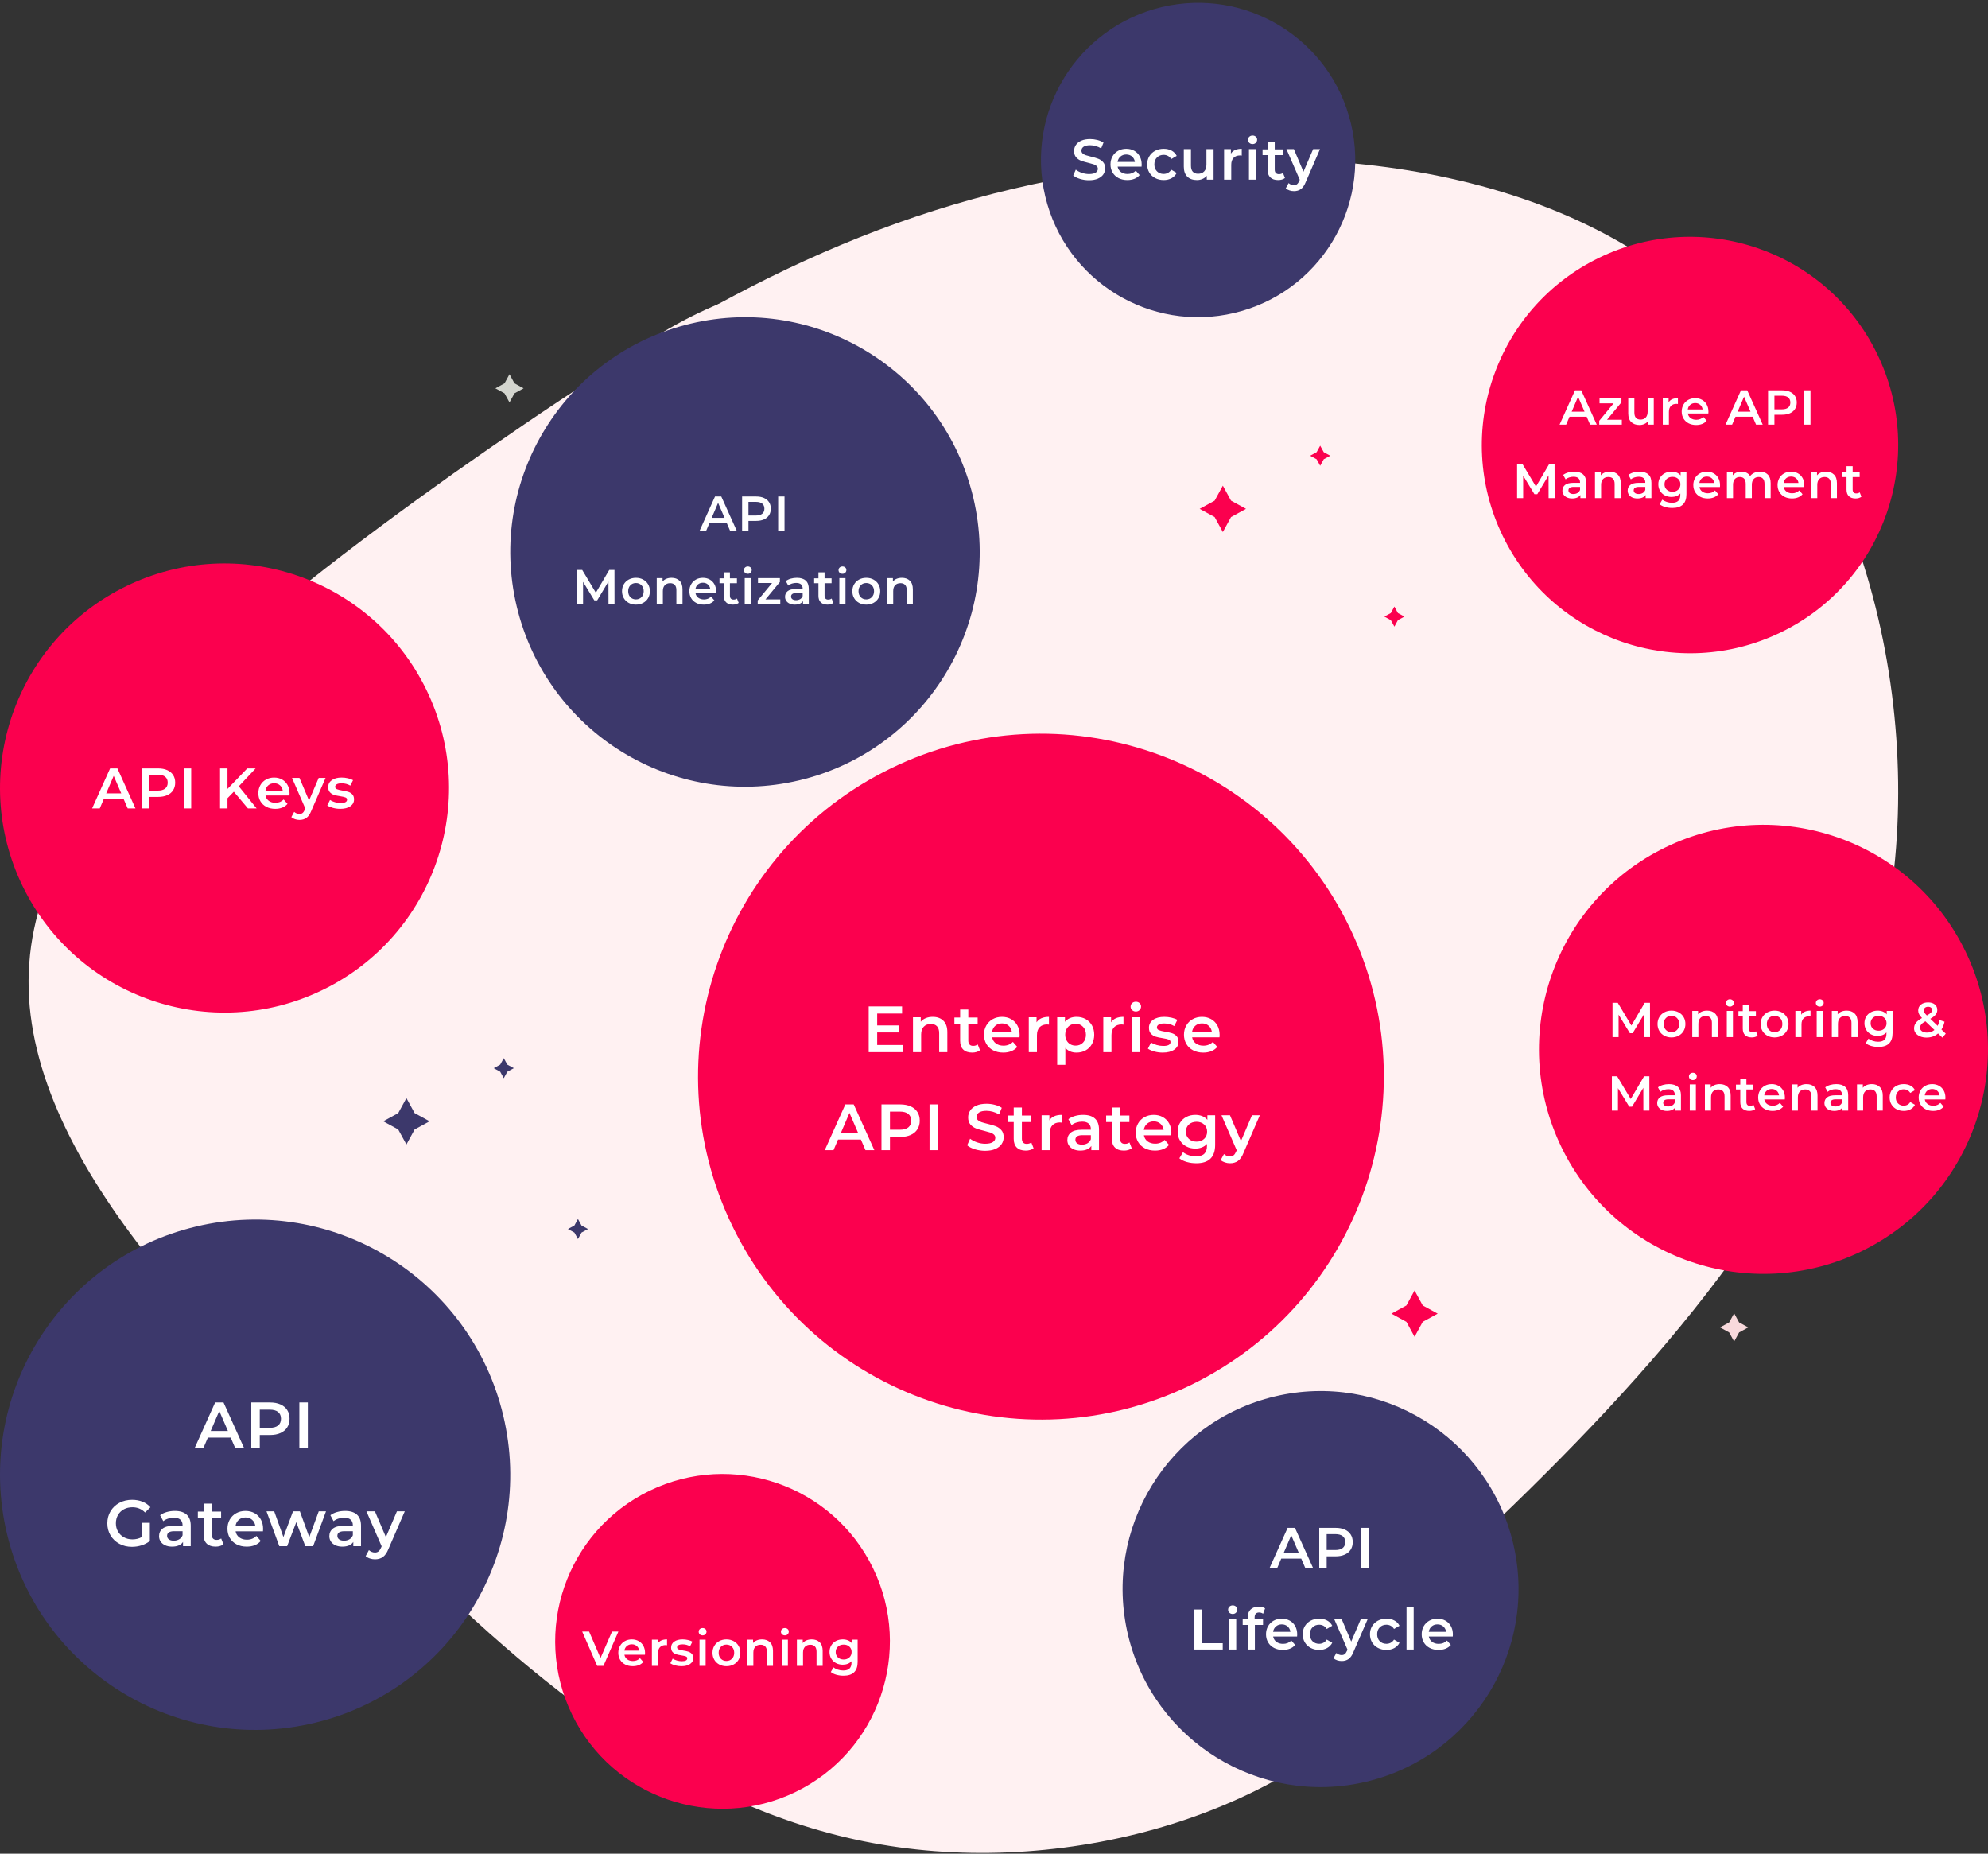 <svg xmlns="http://www.w3.org/2000/svg" width="487" height="454" viewBox="0 0 487 454"><rect x="0" y="0" width="487" height="454" fill="#333333" stroke="none"/><g fill="none" fill-rule="evenodd" transform="translate(0 .69)"><path fill="#FFF1F2" fill-rule="nonzero" d="M373.979,111.842 C421.263,152.455 468.261,200.504 464.822,245.408 C461.67,290.025 408.367,331.496 361.083,365.245 C313.512,398.708 271.959,424.735 218.943,436.175 C165.641,447.615 100.875,445.041 59.609,411.292 C18.056,377.829 0.002,313.191 9.459,257.992 C18.916,202.792 55.884,157.317 97.437,116.418 C138.99,75.519 184.554,39.482 231.552,38.338 C278.55,37.194 326.694,70.943 373.979,111.842 Z" transform="rotate(-180 236 240.31)"></path><path fill="#FFF1F2" fill-rule="nonzero" d="M316.814,152.673 C356.543,186.829 396.03,227.239 393.141,265.004 C390.492,302.527 345.708,337.405 305.979,365.788 C266.01,393.931 231.097,415.819 186.553,425.441 C141.768,435.062 87.352,432.897 52.68,404.514 C17.767,376.371 2.598,322.01 10.543,275.587 C18.489,229.164 49.55,190.919 84.463,156.522 C119.375,122.125 157.659,91.818 197.147,90.856 C236.635,89.894 277.086,118.277 316.814,152.673 Z" transform="rotate(-90 200.884 260.716)"></path><polyline fill="#D4D5CF" points="124.809 90.963 126.032 93.198 128.267 94.42 126.032 95.643 124.809 97.877 123.587 95.643 121.352 94.42 123.587 93.198 124.809 90.963"></polyline><polyline fill="#F8D9DC" points="424.809 320.963 426.032 323.198 428.267 324.42 426.032 325.643 424.809 327.877 423.587 325.643 421.352 324.42 423.587 323.198 424.809 320.963"></polyline><polyline fill="#FB004E" points="323.406 108.466 324.275 110.055 325.865 110.924 324.275 111.794 323.406 113.383 322.537 111.794 320.947 110.924 322.537 110.055 323.406 108.466"></polyline><polyline fill="#FB004E" points="341.582 147.867 342.451 149.457 344.041 150.325 342.451 151.195 341.582 152.785 340.713 151.195 339.123 150.325 340.713 149.457 341.582 147.867"></polyline><polyline fill="#FB004E" points="299.56 118.259 301.567 121.929 305.237 123.937 301.567 125.944 299.56 129.614 297.553 125.944 293.883 123.937 297.553 121.929 299.56 118.259"></polyline><polyline fill="#3C386B" points="123.406 258.466 124.275 260.055 125.865 260.924 124.275 261.794 123.406 263.383 122.537 261.794 120.947 260.924 122.537 260.055 123.406 258.466"></polyline><polyline fill="#3C386B" points="141.582 297.867 142.451 299.457 144.041 300.325 142.451 301.195 141.582 302.785 140.713 301.195 139.123 300.325 140.713 299.457 141.582 297.867"></polyline><polyline fill="#3C386B" points="99.56 268.259 101.567 271.929 105.237 273.937 101.567 275.944 99.56 279.614 97.553 275.944 93.883 273.937 97.553 271.929 99.56 268.259"></polyline><polyline fill="#FB004E" points="66.557 228.011 68.56 231.673 72.222 233.676 68.56 235.679 66.557 239.341 64.554 235.679 60.892 233.676 64.554 231.673 66.557 228.011"></polyline><polyline fill="#FB004E" points="346.527 315.382 348.53 319.044 352.192 321.047 348.53 323.05 346.527 326.711 344.524 323.05 340.861 321.047 344.524 319.044 346.527 315.382"></polyline><path fill="#FB004E" d="M436.301,154.163 L436.301,154.163 C410.978,166.479 380.464,155.935 368.147,130.611 C355.831,105.287 366.375,74.773 391.7,62.457 C417.024,50.14 447.537,60.685 459.854,86.008 C472.17,111.333 461.626,141.845 436.301,154.163"></path><path fill="#FFF" fill-rule="nonzero" d="M383.656,103.31 L384.484,101.366 L388.684,101.366 L389.524,103.31 L391.156,103.31 L387.364,94.91 L385.828,94.91 L382.048,103.31 L383.656,103.31 Z M388.168,100.142 L385.012,100.142 L386.584,96.47 L388.168,100.142 Z M397.3,103.31 L397.3,102.11 L393.676,102.11 L397.204,97.85 L397.204,96.902 L391.84,96.902 L391.84,98.102 L395.284,98.102 L391.768,102.362 L391.768,103.31 L397.3,103.31 Z M401.632,103.394 C402.048,103.394 402.436,103.316 402.796,103.16 C403.156,103.004 403.456,102.782 403.696,102.494 L403.696,102.494 L403.696,103.31 L405.124,103.31 L405.124,96.902 L403.624,96.902 L403.624,100.142 C403.624,100.766 403.466,101.244 403.15,101.576 C402.834,101.908 402.408,102.074 401.872,102.074 C401.392,102.074 401.022,101.932 400.762,101.648 C400.502,101.364 400.372,100.934 400.372,100.358 L400.372,100.358 L400.372,96.902 L398.872,96.902 L398.872,100.562 C398.872,101.498 399.118,102.204 399.61,102.68 C400.102,103.156 400.776,103.394 401.632,103.394 Z M408.832,103.31 L408.832,100.202 C408.832,99.562 408.996,99.072 409.324,98.732 C409.652,98.392 410.108,98.222 410.692,98.222 C410.796,98.222 410.912,98.234 411.04,98.258 L411.04,98.258 L411.04,96.83 C409.952,96.83 409.192,97.166 408.76,97.838 L408.76,97.838 L408.76,96.902 L407.332,96.902 L407.332,103.31 L408.832,103.31 Z M415.504,103.394 C416.056,103.394 416.552,103.306 416.992,103.13 C417.432,102.954 417.796,102.694 418.084,102.35 L418.084,102.35 L417.28,101.426 C416.824,101.89 416.244,102.122 415.54,102.122 C414.988,102.122 414.526,101.984 414.154,101.708 C413.782,101.432 413.552,101.058 413.464,100.586 L413.464,100.586 L418.492,100.586 C418.508,100.394 418.516,100.246 418.516,100.142 C418.516,99.486 418.378,98.908 418.102,98.408 C417.826,97.908 417.442,97.52 416.95,97.244 C416.458,96.968 415.9,96.83 415.276,96.83 C414.644,96.83 414.076,96.97 413.572,97.25 C413.068,97.53 412.674,97.92 412.39,98.42 C412.106,98.92 411.964,99.482 411.964,100.106 C411.964,100.738 412.11,101.304 412.402,101.804 C412.694,102.304 413.108,102.694 413.644,102.974 C414.18,103.254 414.8,103.394 415.504,103.394 Z M417.088,99.59 L413.452,99.59 C413.524,99.118 413.726,98.74 414.058,98.456 C414.39,98.172 414.796,98.03 415.276,98.03 C415.764,98.03 416.172,98.174 416.5,98.462 C416.828,98.75 417.024,99.126 417.088,99.59 L417.088,99.59 Z M424.312,103.31 L425.14,101.366 L429.34,101.366 L430.18,103.31 L431.812,103.31 L428.02,94.91 L426.484,94.91 L422.704,103.31 L424.312,103.31 Z M428.824,100.142 L425.668,100.142 L427.24,96.47 L428.824,100.142 Z M434.68,103.31 L434.68,100.886 L436.576,100.886 C437.304,100.886 437.938,100.766 438.478,100.526 C439.018,100.286 439.432,99.94 439.72,99.488 C440.008,99.036 440.152,98.506 440.152,97.898 C440.152,97.282 440.008,96.75 439.72,96.302 C439.432,95.854 439.018,95.51 438.478,95.27 C437.938,95.03 437.304,94.91 436.576,94.91 L436.576,94.91 L433.12,94.91 L433.12,103.31 L434.68,103.31 Z M436.504,99.566 L434.68,99.566 L434.68,96.23 L436.504,96.23 C437.184,96.23 437.7,96.374 438.052,96.662 C438.404,96.95 438.58,97.362 438.58,97.898 C438.58,98.434 438.404,98.846 438.052,99.134 C437.7,99.422 437.184,99.566 436.504,99.566 L436.504,99.566 Z M443.512,103.31 L443.512,94.91 L441.952,94.91 L441.952,103.31 L443.512,103.31 Z M373.132,121.31 L373.132,115.814 L375.892,120.35 L376.588,120.35 L379.348,115.742 L379.36,121.31 L380.836,121.31 L380.824,112.91 L379.54,112.91 L376.264,118.478 L372.928,112.91 L371.644,112.91 L371.644,121.31 L373.132,121.31 Z M385.132,121.394 C385.612,121.394 386.022,121.32 386.362,121.172 C386.702,121.024 386.964,120.81 387.148,120.53 L387.148,120.53 L387.148,121.31 L388.564,121.31 L388.564,117.554 C388.564,116.642 388.314,115.96 387.814,115.508 C387.314,115.056 386.592,114.83 385.648,114.83 C385.12,114.83 384.62,114.898 384.148,115.034 C383.676,115.17 383.272,115.366 382.936,115.622 L382.936,115.622 L383.524,116.714 C383.764,116.514 384.058,116.358 384.406,116.246 C384.754,116.134 385.108,116.078 385.468,116.078 C385.996,116.078 386.394,116.198 386.662,116.438 C386.93,116.678 387.064,117.022 387.064,117.47 L387.064,117.47 L387.064,117.566 L385.408,117.566 C384.488,117.566 383.814,117.74 383.386,118.088 C382.958,118.436 382.744,118.898 382.744,119.474 C382.744,119.842 382.842,120.172 383.038,120.464 C383.234,120.756 383.512,120.984 383.872,121.148 C384.232,121.312 384.652,121.394 385.132,121.394 Z M385.444,120.302 C385.06,120.302 384.76,120.222 384.544,120.062 C384.328,119.902 384.22,119.686 384.22,119.414 C384.22,118.846 384.652,118.562 385.516,118.562 L385.516,118.562 L387.064,118.562 L387.064,119.306 C386.944,119.626 386.738,119.872 386.446,120.044 C386.154,120.216 385.82,120.302 385.444,120.302 Z M392.224,121.31 L392.224,118.07 C392.224,117.446 392.384,116.968 392.704,116.636 C393.024,116.304 393.46,116.138 394.012,116.138 C394.5,116.138 394.876,116.28 395.14,116.564 C395.404,116.848 395.536,117.27 395.536,117.83 L395.536,117.83 L395.536,121.31 L397.036,121.31 L397.036,117.638 C397.036,116.71 396.792,116.01 396.304,115.538 C395.816,115.066 395.168,114.83 394.36,114.83 C393.888,114.83 393.464,114.906 393.088,115.058 C392.712,115.21 392.4,115.434 392.152,115.73 L392.152,115.73 L392.152,114.902 L390.724,114.902 L390.724,121.31 L392.224,121.31 Z M401.116,121.394 C401.596,121.394 402.006,121.32 402.346,121.172 C402.686,121.024 402.948,120.81 403.132,120.53 L403.132,120.53 L403.132,121.31 L404.548,121.31 L404.548,117.554 C404.548,116.642 404.298,115.96 403.798,115.508 C403.298,115.056 402.576,114.83 401.632,114.83 C401.104,114.83 400.604,114.898 400.132,115.034 C399.66,115.17 399.256,115.366 398.92,115.622 L398.92,115.622 L399.508,116.714 C399.748,116.514 400.042,116.358 400.39,116.246 C400.738,116.134 401.092,116.078 401.452,116.078 C401.98,116.078 402.378,116.198 402.646,116.438 C402.914,116.678 403.048,117.022 403.048,117.47 L403.048,117.47 L403.048,117.566 L401.392,117.566 C400.472,117.566 399.798,117.74 399.37,118.088 C398.942,118.436 398.728,118.898 398.728,119.474 C398.728,119.842 398.826,120.172 399.022,120.464 C399.218,120.756 399.496,120.984 399.856,121.148 C400.216,121.312 400.636,121.394 401.116,121.394 Z M401.428,120.302 C401.044,120.302 400.744,120.222 400.528,120.062 C400.312,119.902 400.204,119.686 400.204,119.414 C400.204,118.846 400.636,118.562 401.5,118.562 L401.5,118.562 L403.048,118.562 L403.048,119.306 C402.928,119.626 402.722,119.872 402.43,120.044 C402.138,120.216 401.804,120.302 401.428,120.302 Z M409.672,123.722 C411.976,123.722 413.128,122.594 413.128,120.338 L413.128,120.338 L413.128,114.902 L411.7,114.902 L411.7,115.754 C411.444,115.442 411.126,115.21 410.746,115.058 C410.366,114.906 409.944,114.83 409.48,114.83 C408.872,114.83 408.322,114.958 407.83,115.214 C407.338,115.47 406.95,115.832 406.666,116.3 C406.382,116.768 406.24,117.306 406.24,117.914 C406.24,118.522 406.382,119.062 406.666,119.534 C406.95,120.006 407.338,120.372 407.83,120.632 C408.322,120.892 408.872,121.022 409.48,121.022 C409.92,121.022 410.324,120.95 410.692,120.806 C411.06,120.662 411.372,120.45 411.628,120.17 L411.628,120.17 L411.628,120.506 C411.628,121.162 411.464,121.65 411.136,121.97 C410.808,122.29 410.292,122.45 409.588,122.45 C409.148,122.45 408.714,122.38 408.286,122.24 C407.858,122.1 407.504,121.914 407.224,121.682 L407.224,121.682 L406.552,122.81 C406.912,123.106 407.368,123.332 407.92,123.488 C408.472,123.644 409.056,123.722 409.672,123.722 Z M409.708,119.75 C409.132,119.75 408.662,119.58 408.298,119.24 C407.934,118.9 407.752,118.458 407.752,117.914 C407.752,117.378 407.934,116.942 408.298,116.606 C408.662,116.27 409.132,116.102 409.708,116.102 C410.276,116.102 410.742,116.27 411.106,116.606 C411.47,116.942 411.652,117.378 411.652,117.914 C411.652,118.458 411.47,118.9 411.106,119.24 C410.742,119.58 410.276,119.75 409.708,119.75 Z M418.348,121.394 C418.9,121.394 419.396,121.306 419.836,121.13 C420.276,120.954 420.64,120.694 420.928,120.35 L420.928,120.35 L420.124,119.426 C419.668,119.89 419.088,120.122 418.384,120.122 C417.832,120.122 417.37,119.984 416.998,119.708 C416.626,119.432 416.396,119.058 416.308,118.586 L416.308,118.586 L421.336,118.586 C421.352,118.394 421.36,118.246 421.36,118.142 C421.36,117.486 421.222,116.908 420.946,116.408 C420.67,115.908 420.286,115.52 419.794,115.244 C419.302,114.968 418.744,114.83 418.12,114.83 C417.488,114.83 416.92,114.97 416.416,115.25 C415.912,115.53 415.518,115.92 415.234,116.42 C414.95,116.92 414.808,117.482 414.808,118.106 C414.808,118.738 414.954,119.304 415.246,119.804 C415.538,120.304 415.952,120.694 416.488,120.974 C417.024,121.254 417.644,121.394 418.348,121.394 Z M419.932,117.59 L416.296,117.59 C416.368,117.118 416.57,116.74 416.902,116.456 C417.234,116.172 417.64,116.03 418.12,116.03 C418.608,116.03 419.016,116.174 419.344,116.462 C419.672,116.75 419.868,117.126 419.932,117.59 L419.932,117.59 Z M424.54,121.31 L424.54,118.058 C424.54,117.434 424.69,116.958 424.99,116.63 C425.29,116.302 425.696,116.138 426.208,116.138 C426.672,116.138 427.028,116.28 427.276,116.564 C427.524,116.848 427.648,117.27 427.648,117.83 L427.648,117.83 L427.648,121.31 L429.148,121.31 L429.148,118.058 C429.148,117.442 429.3,116.968 429.604,116.636 C429.908,116.304 430.312,116.138 430.816,116.138 C431.28,116.138 431.636,116.28 431.884,116.564 C432.132,116.848 432.256,117.27 432.256,117.83 L432.256,117.83 L432.256,121.31 L433.756,121.31 L433.756,117.638 C433.756,116.702 433.52,116 433.048,115.532 C432.576,115.064 431.936,114.83 431.128,114.83 C430.624,114.83 430.164,114.924 429.748,115.112 C429.332,115.3 428.992,115.562 428.728,115.898 C428.512,115.546 428.218,115.28 427.846,115.1 C427.474,114.92 427.048,114.83 426.568,114.83 C426.128,114.83 425.728,114.906 425.368,115.058 C425.008,115.21 424.708,115.43 424.468,115.718 L424.468,115.718 L424.468,114.902 L423.04,114.902 L423.04,121.31 L424.54,121.31 Z M438.988,121.394 C439.54,121.394 440.036,121.306 440.476,121.13 C440.916,120.954 441.28,120.694 441.568,120.35 L441.568,120.35 L440.764,119.426 C440.308,119.89 439.728,120.122 439.024,120.122 C438.472,120.122 438.01,119.984 437.638,119.708 C437.266,119.432 437.036,119.058 436.948,118.586 L436.948,118.586 L441.976,118.586 C441.992,118.394 442,118.246 442,118.142 C442,117.486 441.862,116.908 441.586,116.408 C441.31,115.908 440.926,115.52 440.434,115.244 C439.942,114.968 439.384,114.83 438.76,114.83 C438.128,114.83 437.56,114.97 437.056,115.25 C436.552,115.53 436.158,115.92 435.874,116.42 C435.59,116.92 435.448,117.482 435.448,118.106 C435.448,118.738 435.594,119.304 435.886,119.804 C436.178,120.304 436.592,120.694 437.128,120.974 C437.664,121.254 438.284,121.394 438.988,121.394 Z M440.572,117.59 L436.936,117.59 C437.008,117.118 437.21,116.74 437.542,116.456 C437.874,116.172 438.28,116.03 438.76,116.03 C439.248,116.03 439.656,116.174 439.984,116.462 C440.312,116.75 440.508,117.126 440.572,117.59 L440.572,117.59 Z M445.18,121.31 L445.18,118.07 C445.18,117.446 445.34,116.968 445.66,116.636 C445.98,116.304 446.416,116.138 446.968,116.138 C447.456,116.138 447.832,116.28 448.096,116.564 C448.36,116.848 448.492,117.27 448.492,117.83 L448.492,117.83 L448.492,121.31 L449.992,121.31 L449.992,117.638 C449.992,116.71 449.748,116.01 449.26,115.538 C448.772,115.066 448.124,114.83 447.316,114.83 C446.844,114.83 446.42,114.906 446.044,115.058 C445.668,115.21 445.356,115.434 445.108,115.73 L445.108,115.73 L445.108,114.902 L443.68,114.902 L443.68,121.31 L445.18,121.31 Z M454.552,121.394 C454.832,121.394 455.098,121.358 455.35,121.286 C455.602,121.214 455.816,121.106 455.992,120.962 L455.992,120.962 L455.572,119.894 C455.348,120.07 455.068,120.158 454.732,120.158 C454.444,120.158 454.224,120.076 454.072,119.912 C453.92,119.748 453.844,119.51 453.844,119.198 L453.844,119.198 L453.844,116.15 L455.56,116.15 L455.56,114.95 L453.844,114.95 L453.844,113.486 L452.344,113.486 L452.344,114.95 L451.288,114.95 L451.288,116.15 L452.344,116.15 L452.344,119.234 C452.344,119.938 452.536,120.474 452.92,120.842 C453.304,121.21 453.848,121.394 454.552,121.394 Z"></path><path fill="#FB004E" d="M194.928,438.172 L194.928,438.172 C174.57,448.073 150.04,439.596 140.138,419.238 C130.237,398.879 138.713,374.349 159.072,364.448 C179.431,354.546 203.961,363.023 213.863,383.381 C223.764,403.74 215.287,428.27 194.928,438.172"></path><path fill="#FFF" fill-rule="nonzero" d="M147.828,407.31 L151.488,398.91 L149.928,398.91 L147.108,405.39 L144.312,398.91 L142.62,398.91 L146.292,407.31 L147.828,407.31 Z M155.004,407.394 C155.556,407.394 156.052,407.306 156.492,407.13 C156.932,406.954 157.296,406.694 157.584,406.35 L157.584,406.35 L156.78,405.426 C156.324,405.89 155.744,406.122 155.04,406.122 C154.488,406.122 154.026,405.984 153.654,405.708 C153.282,405.432 153.052,405.058 152.964,404.586 L152.964,404.586 L157.992,404.586 C158.008,404.394 158.016,404.246 158.016,404.142 C158.016,403.486 157.878,402.908 157.602,402.408 C157.326,401.908 156.942,401.52 156.45,401.244 C155.958,400.968 155.4,400.83 154.776,400.83 C154.144,400.83 153.576,400.97 153.072,401.25 C152.568,401.53 152.174,401.92 151.89,402.42 C151.606,402.92 151.464,403.482 151.464,404.106 C151.464,404.738 151.61,405.304 151.902,405.804 C152.194,406.304 152.608,406.694 153.144,406.974 C153.68,407.254 154.3,407.394 155.004,407.394 Z M156.588,403.59 L152.952,403.59 C153.024,403.118 153.226,402.74 153.558,402.456 C153.89,402.172 154.296,402.03 154.776,402.03 C155.264,402.03 155.672,402.174 156,402.462 C156.328,402.75 156.524,403.126 156.588,403.59 L156.588,403.59 Z M161.196,407.31 L161.196,404.202 C161.196,403.562 161.36,403.072 161.688,402.732 C162.016,402.392 162.472,402.222 163.056,402.222 C163.16,402.222 163.276,402.234 163.404,402.258 L163.404,402.258 L163.404,400.83 C162.316,400.83 161.556,401.166 161.124,401.838 L161.124,401.838 L161.124,400.902 L159.696,400.902 L159.696,407.31 L161.196,407.31 Z M166.92,407.394 C167.816,407.394 168.524,407.214 169.044,406.854 C169.564,406.494 169.824,406.014 169.824,405.414 C169.824,404.958 169.706,404.606 169.47,404.358 C169.234,404.11 168.952,403.934 168.624,403.83 C168.296,403.726 167.876,403.634 167.364,403.554 C166.852,403.466 166.474,403.372 166.23,403.272 C165.986,403.172 165.864,403.002 165.864,402.762 C165.864,402.546 165.978,402.372 166.206,402.24 C166.434,402.108 166.768,402.042 167.208,402.042 C167.888,402.042 168.5,402.202 169.044,402.522 L169.044,402.522 L169.62,401.382 C169.34,401.214 168.98,401.08 168.54,400.98 C168.1,400.88 167.66,400.83 167.22,400.83 C166.356,400.83 165.67,401.012 165.162,401.376 C164.654,401.74 164.4,402.226 164.4,402.834 C164.4,403.298 164.522,403.66 164.766,403.92 C165.01,404.18 165.298,404.362 165.63,404.466 C165.962,404.57 166.392,404.662 166.92,404.742 C167.424,404.822 167.79,404.906 168.018,404.994 C168.246,405.082 168.36,405.238 168.36,405.462 C168.36,405.934 167.912,406.17 167.016,406.17 C166.624,406.17 166.226,406.112 165.822,405.996 C165.418,405.88 165.072,405.726 164.784,405.534 L164.784,405.534 L164.208,406.674 C164.504,406.882 164.9,407.054 165.396,407.19 C165.892,407.326 166.4,407.394 166.92,407.394 Z M172.116,399.846 C172.396,399.846 172.626,399.756 172.806,399.576 C172.986,399.396 173.076,399.174 173.076,398.91 C173.076,398.662 172.984,398.456 172.8,398.292 C172.616,398.128 172.388,398.046 172.116,398.046 C171.844,398.046 171.616,398.132 171.432,398.304 C171.248,398.476 171.156,398.69 171.156,398.946 C171.156,399.202 171.248,399.416 171.432,399.588 C171.616,399.76 171.844,399.846 172.116,399.846 Z M172.86,407.31 L172.86,400.902 L171.36,400.902 L171.36,407.31 L172.86,407.31 Z M177.948,407.394 C178.604,407.394 179.192,407.254 179.712,406.974 C180.232,406.694 180.638,406.304 180.93,405.804 C181.222,405.304 181.368,404.738 181.368,404.106 C181.368,403.474 181.222,402.91 180.93,402.414 C180.638,401.918 180.232,401.53 179.712,401.25 C179.192,400.97 178.604,400.83 177.948,400.83 C177.3,400.83 176.716,400.97 176.196,401.25 C175.676,401.53 175.27,401.918 174.978,402.414 C174.686,402.91 174.54,403.474 174.54,404.106 C174.54,404.738 174.686,405.304 174.978,405.804 C175.27,406.304 175.676,406.694 176.196,406.974 C176.716,407.254 177.3,407.394 177.948,407.394 Z M177.948,406.11 C177.396,406.11 176.942,405.926 176.586,405.558 C176.23,405.19 176.052,404.706 176.052,404.106 C176.052,403.506 176.23,403.022 176.586,402.654 C176.942,402.286 177.396,402.102 177.948,402.102 C178.5,402.102 178.956,402.286 179.316,402.654 C179.676,403.022 179.856,403.506 179.856,404.106 C179.856,404.706 179.676,405.19 179.316,405.558 C178.956,405.926 178.5,406.11 177.948,406.11 Z M184.548,407.31 L184.548,404.07 C184.548,403.446 184.708,402.968 185.028,402.636 C185.348,402.304 185.784,402.138 186.336,402.138 C186.824,402.138 187.2,402.28 187.464,402.564 C187.728,402.848 187.86,403.27 187.86,403.83 L187.86,403.83 L187.86,407.31 L189.36,407.31 L189.36,403.638 C189.36,402.71 189.116,402.01 188.628,401.538 C188.14,401.066 187.492,400.83 186.684,400.83 C186.212,400.83 185.788,400.906 185.412,401.058 C185.036,401.21 184.724,401.434 184.476,401.73 L184.476,401.73 L184.476,400.902 L183.048,400.902 L183.048,407.31 L184.548,407.31 Z M192.264,399.846 C192.544,399.846 192.774,399.756 192.954,399.576 C193.134,399.396 193.224,399.174 193.224,398.91 C193.224,398.662 193.132,398.456 192.948,398.292 C192.764,398.128 192.536,398.046 192.264,398.046 C191.992,398.046 191.764,398.132 191.58,398.304 C191.396,398.476 191.304,398.69 191.304,398.946 C191.304,399.202 191.396,399.416 191.58,399.588 C191.764,399.76 191.992,399.846 192.264,399.846 Z M193.008,407.31 L193.008,400.902 L191.508,400.902 L191.508,407.31 L193.008,407.31 Z M196.716,407.31 L196.716,404.07 C196.716,403.446 196.876,402.968 197.196,402.636 C197.516,402.304 197.952,402.138 198.504,402.138 C198.992,402.138 199.368,402.28 199.632,402.564 C199.896,402.848 200.028,403.27 200.028,403.83 L200.028,403.83 L200.028,407.31 L201.528,407.31 L201.528,403.638 C201.528,402.71 201.284,402.01 200.796,401.538 C200.308,401.066 199.66,400.83 198.852,400.83 C198.38,400.83 197.956,400.906 197.58,401.058 C197.204,401.21 196.892,401.434 196.644,401.73 L196.644,401.73 L196.644,400.902 L195.216,400.902 L195.216,407.31 L196.716,407.31 Z M206.64,409.722 C208.944,409.722 210.096,408.594 210.096,406.338 L210.096,406.338 L210.096,400.902 L208.668,400.902 L208.668,401.754 C208.412,401.442 208.094,401.21 207.714,401.058 C207.334,400.906 206.912,400.83 206.448,400.83 C205.84,400.83 205.29,400.958 204.798,401.214 C204.306,401.47 203.918,401.832 203.634,402.3 C203.35,402.768 203.208,403.306 203.208,403.914 C203.208,404.522 203.35,405.062 203.634,405.534 C203.918,406.006 204.306,406.372 204.798,406.632 C205.29,406.892 205.84,407.022 206.448,407.022 C206.888,407.022 207.292,406.95 207.66,406.806 C208.028,406.662 208.34,406.45 208.596,406.17 L208.596,406.17 L208.596,406.506 C208.596,407.162 208.432,407.65 208.104,407.97 C207.776,408.29 207.26,408.45 206.556,408.45 C206.116,408.45 205.682,408.38 205.254,408.24 C204.826,408.1 204.472,407.914 204.192,407.682 L204.192,407.682 L203.52,408.81 C203.88,409.106 204.336,409.332 204.888,409.488 C205.44,409.644 206.024,409.722 206.64,409.722 Z M206.676,405.75 C206.1,405.75 205.63,405.58 205.266,405.24 C204.902,404.9 204.72,404.458 204.72,403.914 C204.72,403.378 204.902,402.942 205.266,402.606 C205.63,402.27 206.1,402.102 206.676,402.102 C207.244,402.102 207.71,402.27 208.074,402.606 C208.438,402.942 208.62,403.378 208.62,403.914 C208.62,404.458 208.438,404.9 208.074,405.24 C207.71,405.58 207.244,405.75 206.676,405.75 Z"></path><path fill="#FB004E" d="M291.731,338.523 L291.731,338.523 C250.022,358.808 199.764,341.441 179.477,299.732 C159.192,258.021 176.559,207.763 218.27,187.478 C259.981,167.191 310.237,184.56 330.524,226.269 C350.809,267.98 333.442,318.236 291.731,338.523"></path><path fill="#FFF" fill-rule="nonzero" d="M221.204,257 L221.204,255.256 L214.884,255.256 L214.884,252.168 L220.292,252.168 L220.292,250.456 L214.884,250.456 L214.884,247.544 L220.98,247.544 L220.98,245.8 L212.804,245.8 L212.804,257 L221.204,257 Z M225.652,257 L225.652,252.68 C225.652,251.848 225.865,251.211 226.292,250.768 C226.719,250.325 227.3,250.104 228.036,250.104 C228.687,250.104 229.188,250.293 229.54,250.672 C229.892,251.051 230.068,251.613 230.068,252.36 L230.068,252.36 L230.068,257 L232.068,257 L232.068,252.104 C232.068,250.867 231.743,249.933 231.092,249.304 C230.441,248.675 229.577,248.36 228.5,248.36 C227.871,248.36 227.305,248.461 226.804,248.664 C226.303,248.867 225.887,249.165 225.556,249.56 L225.556,249.56 L225.556,248.456 L223.652,248.456 L223.652,257 L225.652,257 Z M238.148,257.112 C238.521,257.112 238.876,257.064 239.212,256.968 C239.548,256.872 239.833,256.728 240.068,256.536 L240.068,256.536 L239.508,255.112 C239.209,255.347 238.836,255.464 238.388,255.464 C238.004,255.464 237.711,255.355 237.508,255.136 C237.305,254.917 237.204,254.6 237.204,254.184 L237.204,254.184 L237.204,250.12 L239.492,250.12 L239.492,248.52 L237.204,248.52 L237.204,246.568 L235.204,246.568 L235.204,248.52 L233.796,248.52 L233.796,250.12 L235.204,250.12 L235.204,254.232 C235.204,255.171 235.46,255.885 235.972,256.376 C236.484,256.867 237.209,257.112 238.148,257.112 Z M245.764,257.112 C246.5,257.112 247.161,256.995 247.748,256.76 C248.335,256.525 248.82,256.179 249.204,255.72 L249.204,255.72 L248.132,254.488 C247.524,255.107 246.751,255.416 245.812,255.416 C245.076,255.416 244.46,255.232 243.964,254.864 C243.468,254.496 243.161,253.997 243.044,253.368 L243.044,253.368 L249.748,253.368 C249.769,253.112 249.78,252.915 249.78,252.776 C249.78,251.901 249.596,251.131 249.228,250.464 C248.86,249.797 248.348,249.28 247.692,248.912 C247.036,248.544 246.292,248.36 245.46,248.36 C244.617,248.36 243.86,248.547 243.188,248.92 C242.516,249.293 241.991,249.813 241.612,250.48 C241.233,251.147 241.044,251.896 241.044,252.728 C241.044,253.571 241.239,254.325 241.628,254.992 C242.017,255.659 242.569,256.179 243.284,256.552 C243.999,256.925 244.825,257.112 245.764,257.112 Z M247.876,252.04 L243.028,252.04 C243.124,251.411 243.393,250.907 243.836,250.528 C244.279,250.149 244.82,249.96 245.46,249.96 C246.111,249.96 246.655,250.152 247.092,250.536 C247.529,250.92 247.791,251.421 247.876,252.04 L247.876,252.04 Z M254.02,257 L254.02,252.856 C254.02,252.003 254.239,251.349 254.676,250.896 C255.113,250.443 255.721,250.216 256.5,250.216 C256.639,250.216 256.793,250.232 256.964,250.264 L256.964,250.264 L256.964,248.36 C255.513,248.36 254.5,248.808 253.924,249.704 L253.924,249.704 L253.924,248.456 L252.02,248.456 L252.02,257 L254.02,257 Z M260.98,260.104 L260.98,255.96 C261.652,256.728 262.564,257.112 263.716,257.112 C264.548,257.112 265.292,256.931 265.948,256.568 C266.604,256.205 267.119,255.691 267.492,255.024 C267.865,254.357 268.052,253.592 268.052,252.728 C268.052,251.864 267.865,251.101 267.492,250.44 C267.119,249.779 266.604,249.267 265.948,248.904 C265.292,248.541 264.548,248.36 263.716,248.36 C263.129,248.36 262.593,248.461 262.108,248.664 C261.623,248.867 261.215,249.171 260.884,249.576 L260.884,249.576 L260.884,248.456 L258.98,248.456 L258.98,260.104 L260.98,260.104 Z M263.492,255.4 C263.012,255.4 262.58,255.291 262.196,255.072 C261.812,254.853 261.508,254.541 261.284,254.136 C261.06,253.731 260.948,253.261 260.948,252.728 C260.948,252.195 261.06,251.725 261.284,251.32 C261.508,250.915 261.812,250.603 262.196,250.384 C262.58,250.165 263.012,250.056 263.492,250.056 C264.228,250.056 264.833,250.301 265.308,250.792 C265.783,251.283 266.02,251.928 266.02,252.728 C266.02,253.528 265.783,254.173 265.308,254.664 C264.833,255.155 264.228,255.4 263.492,255.4 Z M272.276,257 L272.276,252.856 C272.276,252.003 272.495,251.349 272.932,250.896 C273.369,250.443 273.977,250.216 274.756,250.216 C274.895,250.216 275.049,250.232 275.22,250.264 L275.22,250.264 L275.22,248.36 C273.769,248.36 272.756,248.808 272.18,249.704 L272.18,249.704 L272.18,248.456 L270.276,248.456 L270.276,257 L272.276,257 Z M278.244,247.048 C278.617,247.048 278.924,246.928 279.164,246.688 C279.404,246.448 279.524,246.152 279.524,245.8 C279.524,245.469 279.401,245.195 279.156,244.976 C278.911,244.757 278.607,244.648 278.244,244.648 C277.881,244.648 277.577,244.763 277.332,244.992 C277.087,245.221 276.964,245.507 276.964,245.848 C276.964,246.189 277.087,246.475 277.332,246.704 C277.577,246.933 277.881,247.048 278.244,247.048 Z M279.236,257 L279.236,248.456 L277.236,248.456 L277.236,257 L279.236,257 Z M284.82,257.112 C286.015,257.112 286.959,256.872 287.652,256.392 C288.345,255.912 288.692,255.272 288.692,254.472 C288.692,253.864 288.535,253.395 288.22,253.064 C287.905,252.733 287.529,252.499 287.092,252.36 C286.655,252.221 286.095,252.099 285.412,251.992 C284.729,251.875 284.225,251.749 283.9,251.616 C283.575,251.483 283.412,251.256 283.412,250.936 C283.412,250.648 283.564,250.416 283.868,250.24 C284.172,250.064 284.617,249.976 285.204,249.976 C286.111,249.976 286.927,250.189 287.652,250.616 L287.652,250.616 L288.42,249.096 C288.047,248.872 287.567,248.693 286.98,248.56 C286.393,248.427 285.807,248.36 285.22,248.36 C284.068,248.36 283.153,248.603 282.476,249.088 C281.799,249.573 281.46,250.221 281.46,251.032 C281.46,251.651 281.623,252.133 281.948,252.48 C282.273,252.827 282.657,253.069 283.1,253.208 C283.543,253.347 284.116,253.469 284.82,253.576 C285.492,253.683 285.98,253.795 286.284,253.912 C286.588,254.029 286.74,254.237 286.74,254.536 C286.74,255.165 286.143,255.48 284.948,255.48 C284.425,255.48 283.895,255.403 283.356,255.248 C282.817,255.093 282.356,254.888 281.972,254.632 L281.972,254.632 L281.204,256.152 C281.599,256.429 282.127,256.659 282.788,256.84 C283.449,257.021 284.127,257.112 284.82,257.112 Z M294.756,257.112 C295.492,257.112 296.153,256.995 296.74,256.76 C297.327,256.525 297.812,256.179 298.196,255.72 L298.196,255.72 L297.124,254.488 C296.516,255.107 295.743,255.416 294.804,255.416 C294.068,255.416 293.452,255.232 292.956,254.864 C292.46,254.496 292.153,253.997 292.036,253.368 L292.036,253.368 L298.74,253.368 C298.761,253.112 298.772,252.915 298.772,252.776 C298.772,251.901 298.588,251.131 298.22,250.464 C297.852,249.797 297.34,249.28 296.684,248.912 C296.028,248.544 295.284,248.36 294.452,248.36 C293.609,248.36 292.852,248.547 292.18,248.92 C291.508,249.293 290.983,249.813 290.604,250.48 C290.225,251.147 290.036,251.896 290.036,252.728 C290.036,253.571 290.231,254.325 290.62,254.992 C291.009,255.659 291.561,256.179 292.276,256.552 C292.991,256.925 293.817,257.112 294.756,257.112 Z M296.868,252.04 L292.02,252.04 C292.116,251.411 292.385,250.907 292.828,250.528 C293.271,250.149 293.812,249.96 294.452,249.96 C295.103,249.96 295.647,250.152 296.084,250.536 C296.521,250.92 296.783,251.421 296.868,252.04 L296.868,252.04 Z M204.188,281 L205.292,278.408 L210.892,278.408 L212.012,281 L214.188,281 L209.132,269.8 L207.084,269.8 L202.044,281 L204.188,281 Z M210.204,276.776 L205.996,276.776 L208.092,271.88 L210.204,276.776 Z M218.012,281 L218.012,277.768 L220.54,277.768 C221.511,277.768 222.356,277.608 223.076,277.288 C223.796,276.968 224.348,276.507 224.732,275.904 C225.116,275.301 225.308,274.595 225.308,273.784 C225.308,272.963 225.116,272.253 224.732,271.656 C224.348,271.059 223.796,270.6 223.076,270.28 C222.356,269.96 221.511,269.8 220.54,269.8 L220.54,269.8 L215.932,269.8 L215.932,281 L218.012,281 Z M220.444,276.008 L218.012,276.008 L218.012,271.56 L220.444,271.56 C221.351,271.56 222.039,271.752 222.508,272.136 C222.977,272.52 223.212,273.069 223.212,273.784 C223.212,274.499 222.977,275.048 222.508,275.432 C222.039,275.816 221.351,276.008 220.444,276.008 L220.444,276.008 Z M229.788,281 L229.788,269.8 L227.708,269.8 L227.708,281 L229.788,281 Z M241.34,281.16 C242.321,281.16 243.153,281.011 243.836,280.712 C244.519,280.413 245.028,280.013 245.364,279.512 C245.7,279.011 245.868,278.451 245.868,277.832 C245.868,277.107 245.679,276.531 245.3,276.104 C244.921,275.677 244.465,275.36 243.932,275.152 C243.399,274.944 242.716,274.744 241.884,274.552 C241.276,274.403 240.796,274.269 240.444,274.152 C240.092,274.035 239.801,273.875 239.572,273.672 C239.343,273.469 239.228,273.208 239.228,272.888 C239.228,272.429 239.428,272.061 239.828,271.784 C240.228,271.507 240.839,271.368 241.66,271.368 C242.161,271.368 242.679,271.443 243.212,271.592 C243.745,271.741 244.257,271.96 244.748,272.248 L244.748,272.248 L245.404,270.632 C244.924,270.312 244.353,270.067 243.692,269.896 C243.031,269.725 242.359,269.64 241.676,269.64 C240.695,269.64 239.865,269.789 239.188,270.088 C238.511,270.387 238.004,270.789 237.668,271.296 C237.332,271.803 237.164,272.365 237.164,272.984 C237.164,273.72 237.353,274.304 237.732,274.736 C238.111,275.168 238.564,275.485 239.092,275.688 C239.62,275.891 240.311,276.093 241.164,276.296 C241.772,276.445 242.252,276.579 242.604,276.696 C242.956,276.813 243.247,276.976 243.476,277.184 C243.705,277.392 243.82,277.656 243.82,277.976 C243.82,278.413 243.615,278.765 243.204,279.032 C242.793,279.299 242.172,279.432 241.34,279.432 C240.668,279.432 239.999,279.317 239.332,279.088 C238.665,278.859 238.103,278.563 237.644,278.2 L237.644,278.2 L236.924,279.816 C237.393,280.221 238.031,280.547 238.836,280.792 C239.641,281.037 240.476,281.16 241.34,281.16 Z M251.276,281.112 C251.649,281.112 252.004,281.064 252.34,280.968 C252.676,280.872 252.961,280.728 253.196,280.536 L253.196,280.536 L252.636,279.112 C252.337,279.347 251.964,279.464 251.516,279.464 C251.132,279.464 250.839,279.355 250.636,279.136 C250.433,278.917 250.332,278.6 250.332,278.184 L250.332,278.184 L250.332,274.12 L252.62,274.12 L252.62,272.52 L250.332,272.52 L250.332,270.568 L248.332,270.568 L248.332,272.52 L246.924,272.52 L246.924,274.12 L248.332,274.12 L248.332,278.232 C248.332,279.171 248.588,279.885 249.1,280.376 C249.612,280.867 250.337,281.112 251.276,281.112 Z M257.164,281 L257.164,276.856 C257.164,276.003 257.383,275.349 257.82,274.896 C258.257,274.443 258.865,274.216 259.644,274.216 C259.783,274.216 259.937,274.232 260.108,274.264 L260.108,274.264 L260.108,272.36 C258.657,272.36 257.644,272.808 257.068,273.704 L257.068,273.704 L257.068,272.456 L255.164,272.456 L255.164,281 L257.164,281 Z M264.652,281.112 C265.292,281.112 265.839,281.013 266.292,280.816 C266.745,280.619 267.095,280.333 267.34,279.96 L267.34,279.96 L267.34,281 L269.228,281 L269.228,275.992 C269.228,274.776 268.895,273.867 268.228,273.264 C267.561,272.661 266.599,272.36 265.34,272.36 C264.636,272.36 263.969,272.451 263.34,272.632 C262.711,272.813 262.172,273.075 261.724,273.416 L261.724,273.416 L262.508,274.872 C262.828,274.605 263.22,274.397 263.684,274.248 C264.148,274.099 264.62,274.024 265.1,274.024 C265.804,274.024 266.335,274.184 266.692,274.504 C267.049,274.824 267.228,275.283 267.228,275.88 L267.228,275.88 L267.228,276.008 L265.02,276.008 C263.793,276.008 262.895,276.24 262.324,276.704 C261.753,277.168 261.468,277.784 261.468,278.552 C261.468,279.043 261.599,279.483 261.86,279.872 C262.121,280.261 262.492,280.565 262.972,280.784 C263.452,281.003 264.012,281.112 264.652,281.112 Z M265.068,279.656 C264.556,279.656 264.156,279.549 263.868,279.336 C263.58,279.123 263.436,278.835 263.436,278.472 C263.436,277.715 264.012,277.336 265.164,277.336 L265.164,277.336 L267.228,277.336 L267.228,278.328 C267.068,278.755 266.793,279.083 266.404,279.312 C266.015,279.541 265.569,279.656 265.068,279.656 Z M275.324,281.112 C275.697,281.112 276.052,281.064 276.388,280.968 C276.724,280.872 277.009,280.728 277.244,280.536 L277.244,280.536 L276.684,279.112 C276.385,279.347 276.012,279.464 275.564,279.464 C275.18,279.464 274.887,279.355 274.684,279.136 C274.481,278.917 274.38,278.6 274.38,278.184 L274.38,278.184 L274.38,274.12 L276.668,274.12 L276.668,272.52 L274.38,272.52 L274.38,270.568 L272.38,270.568 L272.38,272.52 L270.972,272.52 L270.972,274.12 L272.38,274.12 L272.38,278.232 C272.38,279.171 272.636,279.885 273.148,280.376 C273.66,280.867 274.385,281.112 275.324,281.112 Z M282.94,281.112 C283.676,281.112 284.337,280.995 284.924,280.76 C285.511,280.525 285.996,280.179 286.38,279.72 L286.38,279.72 L285.308,278.488 C284.7,279.107 283.927,279.416 282.988,279.416 C282.252,279.416 281.636,279.232 281.14,278.864 C280.644,278.496 280.337,277.997 280.22,277.368 L280.22,277.368 L286.924,277.368 C286.945,277.112 286.956,276.915 286.956,276.776 C286.956,275.901 286.772,275.131 286.404,274.464 C286.036,273.797 285.524,273.28 284.868,272.912 C284.212,272.544 283.468,272.36 282.636,272.36 C281.793,272.36 281.036,272.547 280.364,272.92 C279.692,273.293 279.167,273.813 278.788,274.48 C278.409,275.147 278.22,275.896 278.22,276.728 C278.22,277.571 278.415,278.325 278.804,278.992 C279.193,279.659 279.745,280.179 280.46,280.552 C281.175,280.925 282.001,281.112 282.94,281.112 Z M285.052,276.04 L280.204,276.04 C280.3,275.411 280.569,274.907 281.012,274.528 C281.455,274.149 281.996,273.96 282.636,273.96 C283.287,273.96 283.831,274.152 284.268,274.536 C284.705,274.92 284.967,275.421 285.052,276.04 L285.052,276.04 Z M293.068,284.216 C296.14,284.216 297.676,282.712 297.676,279.704 L297.676,279.704 L297.676,272.456 L295.772,272.456 L295.772,273.592 C295.431,273.176 295.007,272.867 294.5,272.664 C293.993,272.461 293.431,272.36 292.812,272.36 C292.001,272.36 291.268,272.531 290.612,272.872 C289.956,273.213 289.439,273.696 289.06,274.32 C288.681,274.944 288.492,275.661 288.492,276.472 C288.492,277.283 288.681,278.003 289.06,278.632 C289.439,279.261 289.956,279.749 290.612,280.096 C291.268,280.443 292.001,280.616 292.812,280.616 C293.399,280.616 293.937,280.52 294.428,280.328 C294.919,280.136 295.335,279.853 295.676,279.48 L295.676,279.48 L295.676,279.928 C295.676,280.803 295.457,281.453 295.02,281.88 C294.583,282.307 293.895,282.52 292.956,282.52 C292.369,282.52 291.791,282.427 291.22,282.24 C290.649,282.053 290.177,281.805 289.804,281.496 L289.804,281.496 L288.908,283 C289.388,283.395 289.996,283.696 290.732,283.904 C291.468,284.112 292.247,284.216 293.068,284.216 Z M293.116,278.92 C292.348,278.92 291.721,278.693 291.236,278.24 C290.751,277.787 290.508,277.197 290.508,276.472 C290.508,275.757 290.751,275.176 291.236,274.728 C291.721,274.28 292.348,274.056 293.116,274.056 C293.873,274.056 294.495,274.28 294.98,274.728 C295.465,275.176 295.708,275.757 295.708,276.472 C295.708,277.197 295.465,277.787 294.98,278.24 C294.495,278.693 293.873,278.92 293.116,278.92 Z M301.324,284.216 C302.081,284.216 302.727,284.027 303.26,283.648 C303.793,283.269 304.247,282.616 304.62,281.688 L304.62,281.688 L308.62,272.456 L306.7,272.456 L303.996,278.776 L301.308,272.456 L299.228,272.456 L302.956,281.032 L302.812,281.368 C302.62,281.795 302.409,282.099 302.18,282.28 C301.951,282.461 301.66,282.552 301.308,282.552 C301.041,282.552 300.777,282.499 300.516,282.392 C300.255,282.285 300.028,282.141 299.836,281.96 L299.836,281.96 L299.036,283.432 C299.303,283.677 299.644,283.869 300.06,284.008 C300.476,284.147 300.897,284.216 301.324,284.216 Z"></path><path fill="#FB004E" d="M456.05,305.759 L456.05,305.759 C428.741,319.041 395.834,307.67 382.551,280.36 C369.269,253.05 380.64,220.143 407.95,206.861 C435.261,193.577 468.167,204.95 481.45,232.259 C494.732,259.57 483.361,292.476 456.05,305.759"></path><path fill="#FFF" fill-rule="nonzero" d="M396.506,253.31 L396.506,247.814 L399.266,252.35 L399.962,252.35 L402.722,247.742 L402.734,253.31 L404.21,253.31 L404.198,244.91 L402.914,244.91 L399.638,250.478 L396.302,244.91 L395.018,244.91 L395.018,253.31 L396.506,253.31 Z M409.454,253.394 C410.11,253.394 410.698,253.254 411.218,252.974 C411.738,252.694 412.144,252.304 412.436,251.804 C412.728,251.304 412.874,250.738 412.874,250.106 C412.874,249.474 412.728,248.91 412.436,248.414 C412.144,247.918 411.738,247.53 411.218,247.25 C410.698,246.97 410.11,246.83 409.454,246.83 C408.806,246.83 408.222,246.97 407.702,247.25 C407.182,247.53 406.776,247.918 406.484,248.414 C406.192,248.91 406.046,249.474 406.046,250.106 C406.046,250.738 406.192,251.304 406.484,251.804 C406.776,252.304 407.182,252.694 407.702,252.974 C408.222,253.254 408.806,253.394 409.454,253.394 Z M409.454,252.11 C408.902,252.11 408.448,251.926 408.092,251.558 C407.736,251.19 407.558,250.706 407.558,250.106 C407.558,249.506 407.736,249.022 408.092,248.654 C408.448,248.286 408.902,248.102 409.454,248.102 C410.006,248.102 410.462,248.286 410.822,248.654 C411.182,249.022 411.362,249.506 411.362,250.106 C411.362,250.706 411.182,251.19 410.822,251.558 C410.462,251.926 410.006,252.11 409.454,252.11 Z M416.054,253.31 L416.054,250.07 C416.054,249.446 416.214,248.968 416.534,248.636 C416.854,248.304 417.29,248.138 417.842,248.138 C418.33,248.138 418.706,248.28 418.97,248.564 C419.234,248.848 419.366,249.27 419.366,249.83 L419.366,249.83 L419.366,253.31 L420.866,253.31 L420.866,249.638 C420.866,248.71 420.622,248.01 420.134,247.538 C419.646,247.066 418.998,246.83 418.19,246.83 C417.718,246.83 417.294,246.906 416.918,247.058 C416.542,247.21 416.23,247.434 415.982,247.73 L415.982,247.73 L415.982,246.902 L414.554,246.902 L414.554,253.31 L416.054,253.31 Z M423.77,245.846 C424.05,245.846 424.28,245.756 424.46,245.576 C424.64,245.396 424.73,245.174 424.73,244.91 C424.73,244.662 424.638,244.456 424.454,244.292 C424.27,244.128 424.042,244.046 423.77,244.046 C423.498,244.046 423.27,244.132 423.086,244.304 C422.902,244.476 422.81,244.69 422.81,244.946 C422.81,245.202 422.902,245.416 423.086,245.588 C423.27,245.76 423.498,245.846 423.77,245.846 Z M424.514,253.31 L424.514,246.902 L423.014,246.902 L423.014,253.31 L424.514,253.31 Z M429.134,253.394 C429.414,253.394 429.68,253.358 429.932,253.286 C430.184,253.214 430.398,253.106 430.574,252.962 L430.574,252.962 L430.154,251.894 C429.93,252.07 429.65,252.158 429.314,252.158 C429.026,252.158 428.806,252.076 428.654,251.912 C428.502,251.748 428.426,251.51 428.426,251.198 L428.426,251.198 L428.426,248.15 L430.142,248.15 L430.142,246.95 L428.426,246.95 L428.426,245.486 L426.926,245.486 L426.926,246.95 L425.87,246.95 L425.87,248.15 L426.926,248.15 L426.926,251.234 C426.926,251.938 427.118,252.474 427.502,252.842 C427.886,253.21 428.43,253.394 429.134,253.394 Z M434.714,253.394 C435.37,253.394 435.958,253.254 436.478,252.974 C436.998,252.694 437.404,252.304 437.696,251.804 C437.988,251.304 438.134,250.738 438.134,250.106 C438.134,249.474 437.988,248.91 437.696,248.414 C437.404,247.918 436.998,247.53 436.478,247.25 C435.958,246.97 435.37,246.83 434.714,246.83 C434.066,246.83 433.482,246.97 432.962,247.25 C432.442,247.53 432.036,247.918 431.744,248.414 C431.452,248.91 431.306,249.474 431.306,250.106 C431.306,250.738 431.452,251.304 431.744,251.804 C432.036,252.304 432.442,252.694 432.962,252.974 C433.482,253.254 434.066,253.394 434.714,253.394 Z M434.714,252.11 C434.162,252.11 433.708,251.926 433.352,251.558 C432.996,251.19 432.818,250.706 432.818,250.106 C432.818,249.506 432.996,249.022 433.352,248.654 C433.708,248.286 434.162,248.102 434.714,248.102 C435.266,248.102 435.722,248.286 436.082,248.654 C436.442,249.022 436.622,249.506 436.622,250.106 C436.622,250.706 436.442,251.19 436.082,251.558 C435.722,251.926 435.266,252.11 434.714,252.11 Z M441.314,253.31 L441.314,250.202 C441.314,249.562 441.478,249.072 441.806,248.732 C442.134,248.392 442.59,248.222 443.174,248.222 C443.278,248.222 443.394,248.234 443.522,248.258 L443.522,248.258 L443.522,246.83 C442.434,246.83 441.674,247.166 441.242,247.838 L441.242,247.838 L441.242,246.902 L439.814,246.902 L439.814,253.31 L441.314,253.31 Z M445.79,245.846 C446.07,245.846 446.3,245.756 446.48,245.576 C446.66,245.396 446.75,245.174 446.75,244.91 C446.75,244.662 446.658,244.456 446.474,244.292 C446.29,244.128 446.062,244.046 445.79,244.046 C445.518,244.046 445.29,244.132 445.106,244.304 C444.922,244.476 444.83,244.69 444.83,244.946 C444.83,245.202 444.922,245.416 445.106,245.588 C445.29,245.76 445.518,245.846 445.79,245.846 Z M446.534,253.31 L446.534,246.902 L445.034,246.902 L445.034,253.31 L446.534,253.31 Z M450.242,253.31 L450.242,250.07 C450.242,249.446 450.402,248.968 450.722,248.636 C451.042,248.304 451.478,248.138 452.03,248.138 C452.518,248.138 452.894,248.28 453.158,248.564 C453.422,248.848 453.554,249.27 453.554,249.83 L453.554,249.83 L453.554,253.31 L455.054,253.31 L455.054,249.638 C455.054,248.71 454.81,248.01 454.322,247.538 C453.834,247.066 453.186,246.83 452.378,246.83 C451.906,246.83 451.482,246.906 451.106,247.058 C450.73,247.21 450.418,247.434 450.17,247.73 L450.17,247.73 L450.17,246.902 L448.742,246.902 L448.742,253.31 L450.242,253.31 Z M460.166,255.722 C462.47,255.722 463.622,254.594 463.622,252.338 L463.622,252.338 L463.622,246.902 L462.194,246.902 L462.194,247.754 C461.938,247.442 461.62,247.21 461.24,247.058 C460.86,246.906 460.438,246.83 459.974,246.83 C459.366,246.83 458.816,246.958 458.324,247.214 C457.832,247.47 457.444,247.832 457.16,248.3 C456.876,248.768 456.734,249.306 456.734,249.914 C456.734,250.522 456.876,251.062 457.16,251.534 C457.444,252.006 457.832,252.372 458.324,252.632 C458.816,252.892 459.366,253.022 459.974,253.022 C460.414,253.022 460.818,252.95 461.186,252.806 C461.554,252.662 461.866,252.45 462.122,252.17 L462.122,252.17 L462.122,252.506 C462.122,253.162 461.958,253.65 461.63,253.97 C461.302,254.29 460.786,254.45 460.082,254.45 C459.642,254.45 459.208,254.38 458.78,254.24 C458.352,254.1 457.998,253.914 457.718,253.682 L457.718,253.682 L457.046,254.81 C457.406,255.106 457.862,255.332 458.414,255.488 C458.966,255.644 459.55,255.722 460.166,255.722 Z M460.202,251.75 C459.626,251.75 459.156,251.58 458.792,251.24 C458.428,250.9 458.246,250.458 458.246,249.914 C458.246,249.378 458.428,248.942 458.792,248.606 C459.156,248.27 459.626,248.102 460.202,248.102 C460.77,248.102 461.236,248.27 461.6,248.606 C461.964,248.942 462.146,249.378 462.146,249.914 C462.146,250.458 461.964,250.9 461.6,251.24 C461.236,251.58 460.77,251.75 460.202,251.75 Z M475.826,253.442 L476.654,252.47 L475.598,251.462 C475.942,250.926 476.194,250.286 476.354,249.542 L476.354,249.542 L475.142,249.146 C475.03,249.698 474.874,250.17 474.674,250.562 L474.674,250.562 L472.862,248.834 C473.47,248.49 473.908,248.15 474.176,247.814 C474.444,247.478 474.578,247.094 474.578,246.662 C474.578,246.094 474.374,245.644 473.966,245.312 C473.558,244.98 473.014,244.814 472.334,244.814 C471.598,244.814 471.008,244.996 470.564,245.36 C470.12,245.724 469.898,246.202 469.898,246.794 C469.898,247.106 469.97,247.408 470.114,247.7 C470.258,247.992 470.498,248.306 470.834,248.642 C470.146,249.026 469.65,249.416 469.346,249.812 C469.042,250.208 468.89,250.666 468.89,251.186 C468.89,251.618 469.022,252.004 469.286,252.344 C469.55,252.684 469.914,252.95 470.378,253.142 C470.842,253.334 471.366,253.43 471.95,253.43 C473.046,253.43 473.986,253.094 474.77,252.422 L474.77,252.422 L475.826,253.442 Z M472.022,248.018 C471.726,247.722 471.526,247.488 471.422,247.316 C471.318,247.144 471.266,246.962 471.266,246.77 C471.266,246.506 471.362,246.292 471.554,246.128 C471.746,245.964 472.006,245.882 472.334,245.882 C472.638,245.882 472.876,245.954 473.048,246.098 C473.22,246.242 473.306,246.438 473.306,246.686 C473.306,246.918 473.212,247.132 473.024,247.328 C472.836,247.524 472.502,247.754 472.022,248.018 Z M472.058,252.206 C471.546,252.206 471.134,252.098 470.822,251.882 C470.51,251.666 470.354,251.382 470.354,251.03 C470.354,250.726 470.452,250.452 470.648,250.208 C470.844,249.964 471.182,249.71 471.662,249.446 L471.662,249.446 L473.882,251.57 C473.362,251.994 472.754,252.206 472.058,252.206 Z M396.35,271.31 L396.35,265.814 L399.11,270.35 L399.806,270.35 L402.566,265.742 L402.578,271.31 L404.054,271.31 L404.042,262.91 L402.758,262.91 L399.482,268.478 L396.146,262.91 L394.862,262.91 L394.862,271.31 L396.35,271.31 Z M408.35,271.394 C408.83,271.394 409.24,271.32 409.58,271.172 C409.92,271.024 410.182,270.81 410.366,270.53 L410.366,270.53 L410.366,271.31 L411.782,271.31 L411.782,267.554 C411.782,266.642 411.532,265.96 411.032,265.508 C410.532,265.056 409.81,264.83 408.866,264.83 C408.338,264.83 407.838,264.898 407.366,265.034 C406.894,265.17 406.49,265.366 406.154,265.622 L406.154,265.622 L406.742,266.714 C406.982,266.514 407.276,266.358 407.624,266.246 C407.972,266.134 408.326,266.078 408.686,266.078 C409.214,266.078 409.612,266.198 409.88,266.438 C410.148,266.678 410.282,267.022 410.282,267.47 L410.282,267.47 L410.282,267.566 L408.626,267.566 C407.706,267.566 407.032,267.74 406.604,268.088 C406.176,268.436 405.962,268.898 405.962,269.474 C405.962,269.842 406.06,270.172 406.256,270.464 C406.452,270.756 406.73,270.984 407.09,271.148 C407.45,271.312 407.87,271.394 408.35,271.394 Z M408.662,270.302 C408.278,270.302 407.978,270.222 407.762,270.062 C407.546,269.902 407.438,269.686 407.438,269.414 C407.438,268.846 407.87,268.562 408.734,268.562 L408.734,268.562 L410.282,268.562 L410.282,269.306 C410.162,269.626 409.956,269.872 409.664,270.044 C409.372,270.216 409.038,270.302 408.662,270.302 Z M414.698,263.846 C414.978,263.846 415.208,263.756 415.388,263.576 C415.568,263.396 415.658,263.174 415.658,262.91 C415.658,262.662 415.566,262.456 415.382,262.292 C415.198,262.128 414.97,262.046 414.698,262.046 C414.426,262.046 414.198,262.132 414.014,262.304 C413.83,262.476 413.738,262.69 413.738,262.946 C413.738,263.202 413.83,263.416 414.014,263.588 C414.198,263.76 414.426,263.846 414.698,263.846 Z M415.442,271.31 L415.442,264.902 L413.942,264.902 L413.942,271.31 L415.442,271.31 Z M419.15,271.31 L419.15,268.07 C419.15,267.446 419.31,266.968 419.63,266.636 C419.95,266.304 420.386,266.138 420.938,266.138 C421.426,266.138 421.802,266.28 422.066,266.564 C422.33,266.848 422.462,267.27 422.462,267.83 L422.462,267.83 L422.462,271.31 L423.962,271.31 L423.962,267.638 C423.962,266.71 423.718,266.01 423.23,265.538 C422.742,265.066 422.094,264.83 421.286,264.83 C420.814,264.83 420.39,264.906 420.014,265.058 C419.638,265.21 419.326,265.434 419.078,265.73 L419.078,265.73 L419.078,264.902 L417.65,264.902 L417.65,271.31 L419.15,271.31 Z M428.522,271.394 C428.802,271.394 429.068,271.358 429.32,271.286 C429.572,271.214 429.786,271.106 429.962,270.962 L429.962,270.962 L429.542,269.894 C429.318,270.07 429.038,270.158 428.702,270.158 C428.414,270.158 428.194,270.076 428.042,269.912 C427.89,269.748 427.814,269.51 427.814,269.198 L427.814,269.198 L427.814,266.15 L429.53,266.15 L429.53,264.95 L427.814,264.95 L427.814,263.486 L426.314,263.486 L426.314,264.95 L425.258,264.95 L425.258,266.15 L426.314,266.15 L426.314,269.234 C426.314,269.938 426.506,270.474 426.89,270.842 C427.274,271.21 427.818,271.394 428.522,271.394 Z M434.234,271.394 C434.786,271.394 435.282,271.306 435.722,271.13 C436.162,270.954 436.526,270.694 436.814,270.35 L436.814,270.35 L436.01,269.426 C435.554,269.89 434.974,270.122 434.27,270.122 C433.718,270.122 433.256,269.984 432.884,269.708 C432.512,269.432 432.282,269.058 432.194,268.586 L432.194,268.586 L437.222,268.586 C437.238,268.394 437.246,268.246 437.246,268.142 C437.246,267.486 437.108,266.908 436.832,266.408 C436.556,265.908 436.172,265.52 435.68,265.244 C435.188,264.968 434.63,264.83 434.006,264.83 C433.374,264.83 432.806,264.97 432.302,265.25 C431.798,265.53 431.404,265.92 431.12,266.42 C430.836,266.92 430.694,267.482 430.694,268.106 C430.694,268.738 430.84,269.304 431.132,269.804 C431.424,270.304 431.838,270.694 432.374,270.974 C432.91,271.254 433.53,271.394 434.234,271.394 Z M435.818,267.59 L432.182,267.59 C432.254,267.118 432.456,266.74 432.788,266.456 C433.12,266.172 433.526,266.03 434.006,266.03 C434.494,266.03 434.902,266.174 435.23,266.462 C435.558,266.75 435.754,267.126 435.818,267.59 L435.818,267.59 Z M440.426,271.31 L440.426,268.07 C440.426,267.446 440.586,266.968 440.906,266.636 C441.226,266.304 441.662,266.138 442.214,266.138 C442.702,266.138 443.078,266.28 443.342,266.564 C443.606,266.848 443.738,267.27 443.738,267.83 L443.738,267.83 L443.738,271.31 L445.238,271.31 L445.238,267.638 C445.238,266.71 444.994,266.01 444.506,265.538 C444.018,265.066 443.37,264.83 442.562,264.83 C442.09,264.83 441.666,264.906 441.29,265.058 C440.914,265.21 440.602,265.434 440.354,265.73 L440.354,265.73 L440.354,264.902 L438.926,264.902 L438.926,271.31 L440.426,271.31 Z M449.318,271.394 C449.798,271.394 450.208,271.32 450.548,271.172 C450.888,271.024 451.15,270.81 451.334,270.53 L451.334,270.53 L451.334,271.31 L452.75,271.31 L452.75,267.554 C452.75,266.642 452.5,265.96 452,265.508 C451.5,265.056 450.778,264.83 449.834,264.83 C449.306,264.83 448.806,264.898 448.334,265.034 C447.862,265.17 447.458,265.366 447.122,265.622 L447.122,265.622 L447.71,266.714 C447.95,266.514 448.244,266.358 448.592,266.246 C448.94,266.134 449.294,266.078 449.654,266.078 C450.182,266.078 450.58,266.198 450.848,266.438 C451.116,266.678 451.25,267.022 451.25,267.47 L451.25,267.47 L451.25,267.566 L449.594,267.566 C448.674,267.566 448,267.74 447.572,268.088 C447.144,268.436 446.93,268.898 446.93,269.474 C446.93,269.842 447.028,270.172 447.224,270.464 C447.42,270.756 447.698,270.984 448.058,271.148 C448.418,271.312 448.838,271.394 449.318,271.394 Z M449.63,270.302 C449.246,270.302 448.946,270.222 448.73,270.062 C448.514,269.902 448.406,269.686 448.406,269.414 C448.406,268.846 448.838,268.562 449.702,268.562 L449.702,268.562 L451.25,268.562 L451.25,269.306 C451.13,269.626 450.924,269.872 450.632,270.044 C450.34,270.216 450.006,270.302 449.63,270.302 Z M456.41,271.31 L456.41,268.07 C456.41,267.446 456.57,266.968 456.89,266.636 C457.21,266.304 457.646,266.138 458.198,266.138 C458.686,266.138 459.062,266.28 459.326,266.564 C459.59,266.848 459.722,267.27 459.722,267.83 L459.722,267.83 L459.722,271.31 L461.222,271.31 L461.222,267.638 C461.222,266.71 460.978,266.01 460.49,265.538 C460.002,265.066 459.354,264.83 458.546,264.83 C458.074,264.83 457.65,264.906 457.274,265.058 C456.898,265.21 456.586,265.434 456.338,265.73 L456.338,265.73 L456.338,264.902 L454.91,264.902 L454.91,271.31 L456.41,271.31 Z M466.37,271.394 C466.994,271.394 467.544,271.264 468.02,271.004 C468.496,270.744 468.858,270.374 469.106,269.894 L469.106,269.894 L467.954,269.222 C467.77,269.518 467.54,269.74 467.264,269.888 C466.988,270.036 466.686,270.11 466.358,270.11 C465.79,270.11 465.324,269.928 464.96,269.564 C464.596,269.2 464.414,268.714 464.414,268.106 C464.414,267.498 464.598,267.012 464.966,266.648 C465.334,266.284 465.798,266.102 466.358,266.102 C466.686,266.102 466.988,266.176 467.264,266.324 C467.54,266.472 467.77,266.694 467.954,266.99 L467.954,266.99 L469.106,266.318 C468.866,265.838 468.508,265.47 468.032,265.214 C467.556,264.958 467.002,264.83 466.37,264.83 C465.698,264.83 465.1,264.97 464.576,265.25 C464.052,265.53 463.642,265.918 463.346,266.414 C463.05,266.91 462.902,267.474 462.902,268.106 C462.902,268.738 463.05,269.304 463.346,269.804 C463.642,270.304 464.054,270.694 464.582,270.974 C465.11,271.254 465.706,271.394 466.37,271.394 Z M473.558,271.394 C474.11,271.394 474.606,271.306 475.046,271.13 C475.486,270.954 475.85,270.694 476.138,270.35 L476.138,270.35 L475.334,269.426 C474.878,269.89 474.298,270.122 473.594,270.122 C473.042,270.122 472.58,269.984 472.208,269.708 C471.836,269.432 471.606,269.058 471.518,268.586 L471.518,268.586 L476.546,268.586 C476.562,268.394 476.57,268.246 476.57,268.142 C476.57,267.486 476.432,266.908 476.156,266.408 C475.88,265.908 475.496,265.52 475.004,265.244 C474.512,264.968 473.954,264.83 473.33,264.83 C472.698,264.83 472.13,264.97 471.626,265.25 C471.122,265.53 470.728,265.92 470.444,266.42 C470.16,266.92 470.018,267.482 470.018,268.106 C470.018,268.738 470.164,269.304 470.456,269.804 C470.748,270.304 471.162,270.694 471.698,270.974 C472.234,271.254 472.854,271.394 473.558,271.394 Z M475.142,267.59 L471.506,267.59 C471.578,267.118 471.78,266.74 472.112,266.456 C472.444,266.172 472.85,266.03 473.33,266.03 C473.818,266.03 474.226,266.174 474.554,266.462 C474.882,266.75 475.078,267.126 475.142,267.59 L475.142,267.59 Z"></path><path fill="#FB004E" d="M79.05,241.759 L79.05,241.759 C51.741,255.041 18.834,243.67 5.551,216.36 C-7.731,189.05 3.64,156.143 30.95,142.861 C58.261,129.577 91.167,140.95 104.45,168.259 C117.732,195.57 106.361,228.476 79.05,241.759"></path><path fill="#FFF" fill-rule="nonzero" d="M24.438,197.31 L25.404,195.042 L30.304,195.042 L31.284,197.31 L33.188,197.31 L28.764,187.51 L26.972,187.51 L22.562,197.31 L24.438,197.31 Z M29.702,193.614 L26.02,193.614 L27.854,189.33 L29.702,193.614 Z M36.534,197.31 L36.534,194.482 L38.746,194.482 C39.595,194.482 40.335,194.342 40.965,194.062 C41.595,193.782 42.078,193.378 42.414,192.851 C42.75,192.323 42.918,191.705 42.918,190.996 C42.918,190.277 42.75,189.656 42.414,189.134 C42.078,188.611 41.595,188.21 40.965,187.93 C40.335,187.65 39.595,187.51 38.746,187.51 L38.746,187.51 L34.714,187.51 L34.714,197.31 L36.534,197.31 Z M38.662,192.942 L36.534,192.942 L36.534,189.05 L38.662,189.05 C39.455,189.05 40.057,189.218 40.468,189.554 C40.879,189.89 41.084,190.37 41.084,190.996 C41.084,191.621 40.879,192.102 40.468,192.438 C40.057,192.774 39.455,192.942 38.662,192.942 L38.662,192.942 Z M46.838,197.31 L46.838,187.51 L45.018,187.51 L45.018,197.31 L46.838,197.31 Z M55.728,197.31 L55.728,194.804 L57.282,193.208 L60.74,197.31 L62.868,197.31 L58.5,191.892 L62.616,187.51 L60.572,187.51 L55.728,192.536 L55.728,187.51 L53.908,187.51 L53.908,197.31 L55.728,197.31 Z M67.418,197.408 C68.062,197.408 68.641,197.305 69.154,197.1 C69.667,196.894 70.092,196.591 70.428,196.19 L70.428,196.19 L69.49,195.112 C68.958,195.653 68.281,195.924 67.46,195.924 C66.816,195.924 66.277,195.763 65.843,195.441 C65.409,195.119 65.141,194.682 65.038,194.132 L65.038,194.132 L70.904,194.132 C70.923,193.908 70.932,193.735 70.932,193.614 C70.932,192.848 70.771,192.174 70.449,191.591 C70.127,191.007 69.679,190.555 69.105,190.233 C68.531,189.911 67.88,189.75 67.152,189.75 C66.415,189.75 65.752,189.913 65.164,190.24 C64.576,190.566 64.116,191.021 63.785,191.605 C63.454,192.188 63.288,192.844 63.288,193.572 C63.288,194.309 63.458,194.969 63.799,195.553 C64.14,196.136 64.623,196.591 65.248,196.918 C65.873,197.244 66.597,197.408 67.418,197.408 Z M69.266,192.97 L65.024,192.97 C65.108,192.419 65.344,191.978 65.731,191.647 C66.118,191.315 66.592,191.15 67.152,191.15 C67.721,191.15 68.197,191.318 68.58,191.654 C68.963,191.99 69.191,192.428 69.266,192.97 L69.266,192.97 Z M73.368,200.124 C74.031,200.124 74.595,199.958 75.062,199.627 C75.529,199.295 75.925,198.724 76.252,197.912 L76.252,197.912 L79.752,189.834 L78.072,189.834 L75.706,195.364 L73.354,189.834 L71.534,189.834 L74.796,197.338 L74.67,197.632 C74.502,198.005 74.318,198.271 74.117,198.43 C73.916,198.588 73.662,198.668 73.354,198.668 C73.121,198.668 72.89,198.621 72.661,198.528 C72.432,198.434 72.234,198.308 72.066,198.15 L72.066,198.15 L71.366,199.438 C71.599,199.652 71.898,199.82 72.262,199.942 C72.626,200.063 72.995,200.124 73.368,200.124 Z M83.336,197.408 C84.381,197.408 85.207,197.198 85.814,196.778 C86.421,196.358 86.724,195.798 86.724,195.098 C86.724,194.566 86.586,194.155 86.311,193.866 C86.036,193.576 85.707,193.371 85.324,193.25 C84.941,193.128 84.451,193.021 83.854,192.928 C83.257,192.825 82.816,192.715 82.531,192.599 C82.246,192.482 82.104,192.284 82.104,192.004 C82.104,191.752 82.237,191.549 82.503,191.395 C82.769,191.241 83.159,191.164 83.672,191.164 C84.465,191.164 85.179,191.35 85.814,191.724 L85.814,191.724 L86.486,190.394 C86.159,190.198 85.739,190.041 85.226,189.925 C84.713,189.808 84.199,189.75 83.686,189.75 C82.678,189.75 81.878,189.962 81.285,190.387 C80.692,190.811 80.396,191.378 80.396,192.088 C80.396,192.629 80.538,193.051 80.823,193.355 C81.108,193.658 81.444,193.87 81.831,193.992 C82.218,194.113 82.72,194.22 83.336,194.314 C83.924,194.407 84.351,194.505 84.617,194.608 C84.883,194.71 85.016,194.892 85.016,195.154 C85.016,195.704 84.493,195.98 83.448,195.98 C82.991,195.98 82.526,195.912 82.055,195.777 C81.584,195.641 81.18,195.462 80.844,195.238 L80.844,195.238 L80.172,196.568 C80.517,196.81 80.979,197.011 81.558,197.17 C82.137,197.328 82.729,197.408 83.336,197.408 Z"></path><path fill="#3C386B" d="M302.42,75.944 L302.419,75.944 C281.741,80.869 260.983,68.1 256.056,47.419 C251.13,26.741 263.9,5.982 284.58,1.056 C305.259,-3.87 326.017,8.9 330.943,29.579 C335.87,50.26 323.1,71.017 302.42,75.944"></path><path fill="#FFF" fill-rule="nonzero" d="M266.771,43.45 C267.63,43.45 268.358,43.319 268.955,43.058 C269.552,42.796 269.998,42.446 270.292,42.008 C270.586,41.569 270.733,41.079 270.733,40.538 C270.733,39.903 270.567,39.399 270.236,39.026 C269.905,38.652 269.506,38.375 269.039,38.193 C268.572,38.011 267.975,37.836 267.247,37.668 C266.715,37.537 266.295,37.42 265.987,37.318 C265.679,37.215 265.425,37.075 265.224,36.898 C265.023,36.72 264.923,36.492 264.923,36.212 C264.923,35.81 265.098,35.488 265.448,35.246 C265.798,35.003 266.332,34.882 267.051,34.882 C267.49,34.882 267.942,34.947 268.409,35.078 C268.876,35.208 269.324,35.4 269.753,35.652 L269.753,35.652 L270.327,34.238 C269.907,33.958 269.408,33.743 268.829,33.594 C268.25,33.444 267.662,33.37 267.065,33.37 C266.206,33.37 265.481,33.5 264.888,33.762 C264.295,34.023 263.852,34.375 263.558,34.819 C263.264,35.262 263.117,35.754 263.117,36.296 C263.117,36.94 263.283,37.451 263.614,37.829 C263.945,38.207 264.342,38.484 264.804,38.662 C265.266,38.839 265.87,39.016 266.617,39.194 C267.149,39.324 267.569,39.441 267.877,39.544 C268.185,39.646 268.439,39.789 268.64,39.971 C268.841,40.153 268.941,40.384 268.941,40.664 C268.941,41.046 268.761,41.354 268.402,41.588 C268.043,41.821 267.499,41.938 266.771,41.938 C266.183,41.938 265.597,41.837 265.014,41.637 C264.431,41.436 263.938,41.177 263.537,40.86 L263.537,40.86 L262.907,42.274 C263.318,42.628 263.875,42.913 264.58,43.128 C265.285,43.342 266.015,43.45 266.771,43.45 Z M276.165,43.408 C276.809,43.408 277.388,43.305 277.901,43.1 C278.414,42.894 278.839,42.591 279.175,42.19 L279.175,42.19 L278.237,41.112 C277.705,41.653 277.028,41.924 276.207,41.924 C275.563,41.924 275.024,41.763 274.59,41.441 C274.156,41.119 273.888,40.682 273.785,40.132 L273.785,40.132 L279.651,40.132 C279.67,39.908 279.679,39.735 279.679,39.614 C279.679,38.848 279.518,38.174 279.196,37.591 C278.874,37.007 278.426,36.555 277.852,36.233 C277.278,35.911 276.627,35.75 275.899,35.75 C275.162,35.75 274.499,35.913 273.911,36.24 C273.323,36.566 272.863,37.021 272.532,37.605 C272.201,38.188 272.035,38.844 272.035,39.572 C272.035,40.309 272.205,40.969 272.546,41.553 C272.887,42.136 273.37,42.591 273.995,42.918 C274.62,43.244 275.344,43.408 276.165,43.408 Z M278.013,38.97 L273.771,38.97 C273.855,38.419 274.091,37.978 274.478,37.647 C274.865,37.315 275.339,37.15 275.899,37.15 C276.468,37.15 276.944,37.318 277.327,37.654 C277.71,37.99 277.938,38.428 278.013,38.97 L278.013,38.97 Z M285.069,43.408 C285.797,43.408 286.439,43.256 286.994,42.953 C287.549,42.649 287.972,42.218 288.261,41.658 L288.261,41.658 L286.917,40.874 C286.702,41.219 286.434,41.478 286.112,41.651 C285.79,41.823 285.438,41.91 285.055,41.91 C284.392,41.91 283.849,41.697 283.424,41.273 C282.999,40.848 282.787,40.281 282.787,39.572 C282.787,38.862 283.002,38.295 283.431,37.871 C283.86,37.446 284.402,37.234 285.055,37.234 C285.438,37.234 285.79,37.32 286.112,37.493 C286.434,37.665 286.702,37.924 286.917,38.27 L286.917,38.27 L288.261,37.486 C287.981,36.926 287.563,36.496 287.008,36.198 C286.453,35.899 285.806,35.75 285.069,35.75 C284.285,35.75 283.587,35.913 282.976,36.24 C282.365,36.566 281.886,37.019 281.541,37.598 C281.196,38.176 281.023,38.834 281.023,39.572 C281.023,40.309 281.196,40.969 281.541,41.553 C281.886,42.136 282.367,42.591 282.983,42.918 C283.599,43.244 284.294,43.408 285.069,43.408 Z M293.217,43.408 C293.702,43.408 294.155,43.317 294.575,43.135 C294.995,42.953 295.345,42.694 295.625,42.358 L295.625,42.358 L295.625,43.31 L297.291,43.31 L297.291,35.834 L295.541,35.834 L295.541,39.614 C295.541,40.342 295.357,40.899 294.988,41.287 C294.619,41.674 294.122,41.868 293.497,41.868 C292.937,41.868 292.505,41.702 292.202,41.371 C291.899,41.039 291.747,40.538 291.747,39.866 L291.747,39.866 L291.747,35.834 L289.997,35.834 L289.997,40.104 C289.997,41.196 290.284,42.019 290.858,42.575 C291.432,43.13 292.218,43.408 293.217,43.408 Z M301.617,43.31 L301.617,39.684 C301.617,38.937 301.808,38.365 302.191,37.969 C302.574,37.572 303.106,37.374 303.787,37.374 C303.908,37.374 304.044,37.388 304.193,37.416 L304.193,37.416 L304.193,35.75 C302.924,35.75 302.037,36.142 301.533,36.926 L301.533,36.926 L301.533,35.834 L299.867,35.834 L299.867,43.31 L301.617,43.31 Z M306.839,34.602 C307.166,34.602 307.434,34.497 307.644,34.287 C307.854,34.077 307.959,33.818 307.959,33.51 C307.959,33.22 307.852,32.98 307.637,32.789 C307.422,32.597 307.156,32.502 306.839,32.502 C306.522,32.502 306.256,32.602 306.041,32.803 C305.826,33.003 305.719,33.253 305.719,33.552 C305.719,33.85 305.826,34.1 306.041,34.301 C306.256,34.501 306.522,34.602 306.839,34.602 Z M307.707,43.31 L307.707,35.834 L305.957,35.834 L305.957,43.31 L307.707,43.31 Z M313.097,43.408 C313.424,43.408 313.734,43.366 314.028,43.282 C314.322,43.198 314.572,43.072 314.777,42.904 L314.777,42.904 L314.287,41.658 C314.026,41.863 313.699,41.966 313.307,41.966 C312.971,41.966 312.714,41.87 312.537,41.679 C312.36,41.487 312.271,41.21 312.271,40.846 L312.271,40.846 L312.271,37.29 L314.273,37.29 L314.273,35.89 L312.271,35.89 L312.271,34.182 L310.521,34.182 L310.521,35.89 L309.289,35.89 L309.289,37.29 L310.521,37.29 L310.521,40.888 C310.521,41.709 310.745,42.334 311.193,42.764 C311.641,43.193 312.276,43.408 313.097,43.408 Z M316.975,46.124 C317.638,46.124 318.202,45.958 318.669,45.627 C319.136,45.295 319.532,44.724 319.859,43.912 L319.859,43.912 L323.359,35.834 L321.679,35.834 L319.313,41.364 L316.961,35.834 L315.141,35.834 L318.403,43.338 L318.277,43.632 C318.109,44.005 317.925,44.271 317.724,44.43 C317.523,44.588 317.269,44.668 316.961,44.668 C316.728,44.668 316.497,44.621 316.268,44.528 C316.039,44.434 315.841,44.308 315.673,44.15 L315.673,44.15 L314.973,45.438 C315.206,45.652 315.505,45.82 315.869,45.942 C316.233,46.063 316.602,46.124 316.975,46.124 Z"></path><path fill="#3C386B" d="M334.737,435.67 L334.736,435.67 C308.686,441.874 282.538,425.788 276.331,399.736 C270.125,373.686 286.212,347.536 312.263,341.331 C338.313,335.125 364.463,351.212 370.668,377.262 C376.875,403.314 360.788,429.463 334.737,435.67"></path><path fill="#FFF" fill-rule="nonzero" d="M312.898,383.31 L313.864,381.042 L318.764,381.042 L319.744,383.31 L321.648,383.31 L317.224,373.51 L315.432,373.51 L311.022,383.31 L312.898,383.31 Z M318.162,379.614 L314.48,379.614 L316.314,375.33 L318.162,379.614 Z M324.994,383.31 L324.994,380.482 L327.206,380.482 C328.055,380.482 328.795,380.342 329.425,380.062 C330.055,379.782 330.538,379.378 330.874,378.851 C331.21,378.323 331.378,377.705 331.378,376.996 C331.378,376.277 331.21,375.656 330.874,375.134 C330.538,374.611 330.055,374.21 329.425,373.93 C328.795,373.65 328.055,373.51 327.206,373.51 L327.206,373.51 L323.174,373.51 L323.174,383.31 L324.994,383.31 Z M327.122,378.942 L324.994,378.942 L324.994,375.05 L327.122,375.05 C327.915,375.05 328.517,375.218 328.928,375.554 C329.339,375.89 329.544,376.37 329.544,376.996 C329.544,377.621 329.339,378.102 328.928,378.438 C328.517,378.774 327.915,378.942 327.122,378.942 L327.122,378.942 Z M335.298,383.31 L335.298,373.51 L333.478,373.51 L333.478,383.31 L335.298,383.31 Z M299.535,403.31 L299.535,401.77 L294.411,401.77 L294.411,393.51 L292.591,393.51 L292.591,403.31 L299.535,403.31 Z M301.971,394.602 C302.298,394.602 302.566,394.497 302.776,394.287 C302.986,394.077 303.091,393.818 303.091,393.51 C303.091,393.22 302.984,392.98 302.769,392.789 C302.554,392.597 302.288,392.502 301.971,392.502 C301.654,392.502 301.388,392.602 301.173,392.803 C300.958,393.003 300.851,393.253 300.851,393.552 C300.851,393.85 300.958,394.1 301.173,394.301 C301.388,394.501 301.654,394.602 301.971,394.602 Z M302.839,403.31 L302.839,395.834 L301.089,395.834 L301.089,403.31 L302.839,403.31 Z M307.403,403.31 L307.403,397.29 L309.405,397.29 L309.405,395.89 L307.347,395.89 L307.347,395.442 C307.347,394.639 307.716,394.238 308.453,394.238 C308.798,394.238 309.12,394.34 309.419,394.546 L309.419,394.546 L309.909,393.23 C309.526,392.959 308.999,392.824 308.327,392.824 C307.478,392.824 306.82,393.055 306.353,393.517 C305.886,393.979 305.653,394.611 305.653,395.414 L305.653,395.414 L305.653,395.89 L304.421,395.89 L304.421,397.29 L305.653,397.29 L305.653,403.31 L307.403,403.31 Z M314.263,403.408 C314.907,403.408 315.486,403.305 315.999,403.1 C316.512,402.894 316.937,402.591 317.273,402.19 L317.273,402.19 L316.335,401.112 C315.803,401.653 315.126,401.924 314.305,401.924 C313.661,401.924 313.122,401.763 312.688,401.441 C312.254,401.119 311.986,400.682 311.883,400.132 L311.883,400.132 L317.749,400.132 C317.768,399.908 317.777,399.735 317.777,399.614 C317.777,398.848 317.616,398.174 317.294,397.591 C316.972,397.007 316.524,396.555 315.95,396.233 C315.376,395.911 314.725,395.75 313.997,395.75 C313.26,395.75 312.597,395.913 312.009,396.24 C311.421,396.566 310.961,397.021 310.63,397.605 C310.299,398.188 310.133,398.844 310.133,399.572 C310.133,400.309 310.303,400.969 310.644,401.553 C310.985,402.136 311.468,402.591 312.093,402.918 C312.718,403.244 313.442,403.408 314.263,403.408 Z M316.111,398.97 L311.869,398.97 C311.953,398.419 312.189,397.978 312.576,397.647 C312.963,397.315 313.437,397.15 313.997,397.15 C314.566,397.15 315.042,397.318 315.425,397.654 C315.808,397.99 316.036,398.428 316.111,398.97 L316.111,398.97 Z M323.167,403.408 C323.895,403.408 324.537,403.256 325.092,402.953 C325.647,402.649 326.07,402.218 326.359,401.658 L326.359,401.658 L325.015,400.874 C324.8,401.219 324.532,401.478 324.21,401.651 C323.888,401.823 323.536,401.91 323.153,401.91 C322.49,401.91 321.947,401.697 321.522,401.273 C321.097,400.848 320.885,400.281 320.885,399.572 C320.885,398.862 321.1,398.295 321.529,397.871 C321.958,397.446 322.5,397.234 323.153,397.234 C323.536,397.234 323.888,397.32 324.21,397.493 C324.532,397.665 324.8,397.924 325.015,398.27 L325.015,398.27 L326.359,397.486 C326.079,396.926 325.661,396.496 325.106,396.198 C324.551,395.899 323.904,395.75 323.167,395.75 C322.383,395.75 321.685,395.913 321.074,396.24 C320.463,396.566 319.984,397.019 319.639,397.598 C319.294,398.176 319.121,398.834 319.121,399.572 C319.121,400.309 319.294,400.969 319.639,401.553 C319.984,402.136 320.465,402.591 321.081,402.918 C321.697,403.244 322.392,403.408 323.167,403.408 Z M328.669,406.124 C329.332,406.124 329.896,405.958 330.363,405.627 C330.83,405.295 331.226,404.724 331.553,403.912 L331.553,403.912 L335.053,395.834 L333.373,395.834 L331.007,401.364 L328.655,395.834 L326.835,395.834 L330.097,403.338 L329.971,403.632 C329.803,404.005 329.619,404.271 329.418,404.43 C329.217,404.588 328.963,404.668 328.655,404.668 C328.422,404.668 328.191,404.621 327.962,404.528 C327.733,404.434 327.535,404.308 327.367,404.15 L327.367,404.15 L326.667,405.438 C326.9,405.652 327.199,405.82 327.563,405.942 C327.927,406.063 328.296,406.124 328.669,406.124 Z M339.645,403.408 C340.373,403.408 341.015,403.256 341.57,402.953 C342.125,402.649 342.548,402.218 342.837,401.658 L342.837,401.658 L341.493,400.874 C341.278,401.219 341.01,401.478 340.688,401.651 C340.366,401.823 340.014,401.91 339.631,401.91 C338.968,401.91 338.425,401.697 338,401.273 C337.575,400.848 337.363,400.281 337.363,399.572 C337.363,398.862 337.578,398.295 338.007,397.871 C338.436,397.446 338.978,397.234 339.631,397.234 C340.014,397.234 340.366,397.32 340.688,397.493 C341.01,397.665 341.278,397.924 341.493,398.27 L341.493,398.27 L342.837,397.486 C342.557,396.926 342.139,396.496 341.584,396.198 C341.029,395.899 340.382,395.75 339.645,395.75 C338.861,395.75 338.163,395.913 337.552,396.24 C336.941,396.566 336.462,397.019 336.117,397.598 C335.772,398.176 335.599,398.834 335.599,399.572 C335.599,400.309 335.772,400.969 336.117,401.553 C336.462,402.136 336.943,402.591 337.559,402.918 C338.175,403.244 338.87,403.408 339.645,403.408 Z M346.309,403.31 L346.309,392.922 L344.559,392.922 L344.559,403.31 L346.309,403.31 Z M352.399,403.408 C353.043,403.408 353.622,403.305 354.135,403.1 C354.648,402.894 355.073,402.591 355.409,402.19 L355.409,402.19 L354.471,401.112 C353.939,401.653 353.262,401.924 352.441,401.924 C351.797,401.924 351.258,401.763 350.824,401.441 C350.39,401.119 350.122,400.682 350.019,400.132 L350.019,400.132 L355.885,400.132 C355.904,399.908 355.913,399.735 355.913,399.614 C355.913,398.848 355.752,398.174 355.43,397.591 C355.108,397.007 354.66,396.555 354.086,396.233 C353.512,395.911 352.861,395.75 352.133,395.75 C351.396,395.75 350.733,395.913 350.145,396.24 C349.557,396.566 349.097,397.021 348.766,397.605 C348.435,398.188 348.269,398.844 348.269,399.572 C348.269,400.309 348.439,400.969 348.78,401.553 C349.121,402.136 349.604,402.591 350.229,402.918 C350.854,403.244 351.578,403.408 352.399,403.408 Z M354.247,398.97 L350.005,398.97 C350.089,398.419 350.325,397.978 350.712,397.647 C351.099,397.315 351.573,397.15 352.133,397.15 C352.702,397.15 353.178,397.318 353.561,397.654 C353.944,397.99 354.172,398.428 354.247,398.97 L354.247,398.97 Z"></path><path fill="#3C386B" d="M76.981,421.286 L76.979,421.286 C43.41,429.281 9.713,408.552 1.715,374.979 C-6.282,341.41 14.449,307.712 48.02,299.715 C81.589,291.718 115.287,312.449 123.284,346.018 C131.282,379.591 110.552,413.287 76.981,421.286"></path><path fill="#FFF" fill-rule="nonzero" d="M49.812,354 L50.916,351.408 L56.516,351.408 L57.636,354 L59.812,354 L54.756,342.8 L52.708,342.8 L47.668,354 L49.812,354 Z M55.828,349.776 L51.62,349.776 L53.716,344.88 L55.828,349.776 Z M63.636,354 L63.636,350.768 L66.164,350.768 C67.135,350.768 67.98,350.608 68.7,350.288 C69.42,349.968 69.972,349.507 70.356,348.904 C70.74,348.301 70.932,347.595 70.932,346.784 C70.932,345.963 70.74,345.253 70.356,344.656 C69.972,344.059 69.42,343.6 68.7,343.28 C67.98,342.96 67.135,342.8 66.164,342.8 L66.164,342.8 L61.556,342.8 L61.556,354 L63.636,354 Z M66.068,349.008 L63.636,349.008 L63.636,344.56 L66.068,344.56 C66.975,344.56 67.663,344.752 68.132,345.136 C68.601,345.52 68.836,346.069 68.836,346.784 C68.836,347.499 68.601,348.048 68.132,348.432 C67.663,348.816 66.975,349.008 66.068,349.008 L66.068,349.008 Z M75.412,354 L75.412,342.8 L73.332,342.8 L73.332,354 L75.412,354 Z M32.324,378.16 C33.135,378.16 33.924,378.037 34.692,377.792 C35.46,377.547 36.132,377.195 36.708,376.736 L36.708,376.736 L36.708,372.272 L34.74,372.272 L34.74,375.76 C34.079,376.144 33.311,376.336 32.436,376.336 C31.657,376.336 30.961,376.165 30.348,375.824 C29.735,375.483 29.255,375.013 28.908,374.416 C28.561,373.819 28.388,373.147 28.388,372.4 C28.388,371.632 28.561,370.949 28.908,370.352 C29.255,369.755 29.735,369.291 30.348,368.96 C30.961,368.629 31.663,368.464 32.452,368.464 C33.657,368.464 34.687,368.891 35.54,369.744 L35.54,369.744 L36.852,368.464 C36.329,367.867 35.684,367.413 34.916,367.104 C34.148,366.795 33.295,366.64 32.356,366.64 C31.204,366.64 30.167,366.888 29.244,367.384 C28.321,367.88 27.599,368.565 27.076,369.44 C26.553,370.315 26.292,371.301 26.292,372.4 C26.292,373.499 26.553,374.485 27.076,375.36 C27.599,376.235 28.319,376.92 29.236,377.416 C30.153,377.912 31.183,378.16 32.324,378.16 Z M42.148,378.112 C42.788,378.112 43.335,378.013 43.788,377.816 C44.241,377.619 44.591,377.333 44.836,376.96 L44.836,376.96 L44.836,378 L46.724,378 L46.724,372.992 C46.724,371.776 46.391,370.867 45.724,370.264 C45.057,369.661 44.095,369.36 42.836,369.36 C42.132,369.36 41.465,369.451 40.836,369.632 C40.207,369.813 39.668,370.075 39.22,370.416 L39.22,370.416 L40.004,371.872 C40.324,371.605 40.716,371.397 41.18,371.248 C41.644,371.099 42.116,371.024 42.596,371.024 C43.3,371.024 43.831,371.184 44.188,371.504 C44.545,371.824 44.724,372.283 44.724,372.88 L44.724,372.88 L44.724,373.008 L42.516,373.008 C41.289,373.008 40.391,373.24 39.82,373.704 C39.249,374.168 38.964,374.784 38.964,375.552 C38.964,376.043 39.095,376.483 39.356,376.872 C39.617,377.261 39.988,377.565 40.468,377.784 C40.948,378.003 41.508,378.112 42.148,378.112 Z M42.564,376.656 C42.052,376.656 41.652,376.549 41.364,376.336 C41.076,376.123 40.932,375.835 40.932,375.472 C40.932,374.715 41.508,374.336 42.66,374.336 L42.66,374.336 L44.724,374.336 L44.724,375.328 C44.564,375.755 44.289,376.083 43.9,376.312 C43.511,376.541 43.065,376.656 42.564,376.656 Z M52.82,378.112 C53.193,378.112 53.548,378.064 53.884,377.968 C54.22,377.872 54.505,377.728 54.74,377.536 L54.74,377.536 L54.18,376.112 C53.881,376.347 53.508,376.464 53.06,376.464 C52.676,376.464 52.383,376.355 52.18,376.136 C51.977,375.917 51.876,375.6 51.876,375.184 L51.876,375.184 L51.876,371.12 L54.164,371.12 L54.164,369.52 L51.876,369.52 L51.876,367.568 L49.876,367.568 L49.876,369.52 L48.468,369.52 L48.468,371.12 L49.876,371.12 L49.876,375.232 C49.876,376.171 50.132,376.885 50.644,377.376 C51.156,377.867 51.881,378.112 52.82,378.112 Z M60.436,378.112 C61.172,378.112 61.833,377.995 62.42,377.76 C63.007,377.525 63.492,377.179 63.876,376.72 L63.876,376.72 L62.804,375.488 C62.196,376.107 61.423,376.416 60.484,376.416 C59.748,376.416 59.132,376.232 58.636,375.864 C58.14,375.496 57.833,374.997 57.716,374.368 L57.716,374.368 L64.42,374.368 C64.441,374.112 64.452,373.915 64.452,373.776 C64.452,372.901 64.268,372.131 63.9,371.464 C63.532,370.797 63.02,370.28 62.364,369.912 C61.708,369.544 60.964,369.36 60.132,369.36 C59.289,369.36 58.532,369.547 57.86,369.92 C57.188,370.293 56.663,370.813 56.284,371.48 C55.905,372.147 55.716,372.896 55.716,373.728 C55.716,374.571 55.911,375.325 56.3,375.992 C56.689,376.659 57.241,377.179 57.956,377.552 C58.671,377.925 59.497,378.112 60.436,378.112 Z M62.548,373.04 L57.7,373.04 C57.796,372.411 58.065,371.907 58.508,371.528 C58.951,371.149 59.492,370.96 60.132,370.96 C60.783,370.96 61.327,371.152 61.764,371.536 C62.201,371.92 62.463,372.421 62.548,373.04 L62.548,373.04 Z M70.34,378 L72.58,372.112 L74.788,378 L76.708,378 L79.86,369.456 L78.084,369.456 L75.764,375.792 L73.46,369.456 L71.78,369.456 L69.428,375.76 L67.172,369.456 L65.284,369.456 L68.42,378 L70.34,378 Z M83.86,378.112 C84.5,378.112 85.047,378.013 85.5,377.816 C85.953,377.619 86.303,377.333 86.548,376.96 L86.548,376.96 L86.548,378 L88.436,378 L88.436,372.992 C88.436,371.776 88.103,370.867 87.436,370.264 C86.769,369.661 85.807,369.36 84.548,369.36 C83.844,369.36 83.177,369.451 82.548,369.632 C81.919,369.813 81.38,370.075 80.932,370.416 L80.932,370.416 L81.716,371.872 C82.036,371.605 82.428,371.397 82.892,371.248 C83.356,371.099 83.828,371.024 84.308,371.024 C85.012,371.024 85.543,371.184 85.9,371.504 C86.257,371.824 86.436,372.283 86.436,372.88 L86.436,372.88 L86.436,373.008 L84.228,373.008 C83.001,373.008 82.103,373.24 81.532,373.704 C80.961,374.168 80.676,374.784 80.676,375.552 C80.676,376.043 80.807,376.483 81.068,376.872 C81.329,377.261 81.7,377.565 82.18,377.784 C82.66,378.003 83.22,378.112 83.86,378.112 Z M84.276,376.656 C83.764,376.656 83.364,376.549 83.076,376.336 C82.788,376.123 82.644,375.835 82.644,375.472 C82.644,374.715 83.22,374.336 84.372,374.336 L84.372,374.336 L86.436,374.336 L86.436,375.328 C86.276,375.755 86.001,376.083 85.612,376.312 C85.223,376.541 84.777,376.656 84.276,376.656 Z M91.86,381.216 C92.617,381.216 93.263,381.027 93.796,380.648 C94.329,380.269 94.783,379.616 95.156,378.688 L95.156,378.688 L99.156,369.456 L97.236,369.456 L94.532,375.776 L91.844,369.456 L89.764,369.456 L93.492,378.032 L93.348,378.368 C93.156,378.795 92.945,379.099 92.716,379.28 C92.487,379.461 92.196,379.552 91.844,379.552 C91.577,379.552 91.313,379.499 91.052,379.392 C90.791,379.285 90.564,379.141 90.372,378.96 L90.372,378.96 L89.572,380.432 C89.839,380.677 90.18,380.869 90.596,381.008 C91.012,381.147 91.433,381.216 91.86,381.216 Z"></path><path fill="#3C386B" d="M195.822,190.423 L195.821,190.423 C164.937,197.778 133.936,178.708 126.578,147.821 C119.221,116.937 138.293,85.935 169.178,78.578 C200.062,71.221 231.064,90.293 238.421,121.176 C245.78,152.063 226.708,183.064 195.822,190.423"></path><path fill="#FFF" fill-rule="nonzero" d="M172.984,129.31 L173.812,127.366 L178.012,127.366 L178.852,129.31 L180.484,129.31 L176.692,120.91 L175.156,120.91 L171.376,129.31 L172.984,129.31 Z M177.496,126.142 L174.34,126.142 L175.912,122.47 L177.496,126.142 Z M183.352,129.31 L183.352,126.886 L185.248,126.886 C185.976,126.886 186.61,126.766 187.15,126.526 C187.69,126.286 188.104,125.94 188.392,125.488 C188.68,125.036 188.824,124.506 188.824,123.898 C188.824,123.282 188.68,122.75 188.392,122.302 C188.104,121.854 187.69,121.51 187.15,121.27 C186.61,121.03 185.976,120.91 185.248,120.91 L185.248,120.91 L181.792,120.91 L181.792,129.31 L183.352,129.31 Z M185.176,125.566 L183.352,125.566 L183.352,122.23 L185.176,122.23 C185.856,122.23 186.372,122.374 186.724,122.662 C187.076,122.95 187.252,123.362 187.252,123.898 C187.252,124.434 187.076,124.846 186.724,125.134 C186.372,125.422 185.856,125.566 185.176,125.566 L185.176,125.566 Z M192.184,129.31 L192.184,120.91 L190.624,120.91 L190.624,129.31 L192.184,129.31 Z M142.834,147.31 L142.834,141.814 L145.594,146.35 L146.29,146.35 L149.05,141.742 L149.062,147.31 L150.538,147.31 L150.526,138.91 L149.242,138.91 L145.966,144.478 L142.63,138.91 L141.346,138.91 L141.346,147.31 L142.834,147.31 Z M155.782,147.394 C156.438,147.394 157.026,147.254 157.546,146.974 C158.066,146.694 158.472,146.304 158.764,145.804 C159.056,145.304 159.202,144.738 159.202,144.106 C159.202,143.474 159.056,142.91 158.764,142.414 C158.472,141.918 158.066,141.53 157.546,141.25 C157.026,140.97 156.438,140.83 155.782,140.83 C155.134,140.83 154.55,140.97 154.03,141.25 C153.51,141.53 153.104,141.918 152.812,142.414 C152.52,142.91 152.374,143.474 152.374,144.106 C152.374,144.738 152.52,145.304 152.812,145.804 C153.104,146.304 153.51,146.694 154.03,146.974 C154.55,147.254 155.134,147.394 155.782,147.394 Z M155.782,146.11 C155.23,146.11 154.776,145.926 154.42,145.558 C154.064,145.19 153.886,144.706 153.886,144.106 C153.886,143.506 154.064,143.022 154.42,142.654 C154.776,142.286 155.23,142.102 155.782,142.102 C156.334,142.102 156.79,142.286 157.15,142.654 C157.51,143.022 157.69,143.506 157.69,144.106 C157.69,144.706 157.51,145.19 157.15,145.558 C156.79,145.926 156.334,146.11 155.782,146.11 Z M162.382,147.31 L162.382,144.07 C162.382,143.446 162.542,142.968 162.862,142.636 C163.182,142.304 163.618,142.138 164.17,142.138 C164.658,142.138 165.034,142.28 165.298,142.564 C165.562,142.848 165.694,143.27 165.694,143.83 L165.694,143.83 L165.694,147.31 L167.194,147.31 L167.194,143.638 C167.194,142.71 166.95,142.01 166.462,141.538 C165.974,141.066 165.326,140.83 164.518,140.83 C164.046,140.83 163.622,140.906 163.246,141.058 C162.87,141.21 162.558,141.434 162.31,141.73 L162.31,141.73 L162.31,140.902 L160.882,140.902 L160.882,147.31 L162.382,147.31 Z M172.414,147.394 C172.966,147.394 173.462,147.306 173.902,147.13 C174.342,146.954 174.706,146.694 174.994,146.35 L174.994,146.35 L174.19,145.426 C173.734,145.89 173.154,146.122 172.45,146.122 C171.898,146.122 171.436,145.984 171.064,145.708 C170.692,145.432 170.462,145.058 170.374,144.586 L170.374,144.586 L175.402,144.586 C175.418,144.394 175.426,144.246 175.426,144.142 C175.426,143.486 175.288,142.908 175.012,142.408 C174.736,141.908 174.352,141.52 173.86,141.244 C173.368,140.968 172.81,140.83 172.186,140.83 C171.554,140.83 170.986,140.97 170.482,141.25 C169.978,141.53 169.584,141.92 169.3,142.42 C169.016,142.92 168.874,143.482 168.874,144.106 C168.874,144.738 169.02,145.304 169.312,145.804 C169.604,146.304 170.018,146.694 170.554,146.974 C171.09,147.254 171.71,147.394 172.414,147.394 Z M173.998,143.59 L170.362,143.59 C170.434,143.118 170.636,142.74 170.968,142.456 C171.3,142.172 171.706,142.03 172.186,142.03 C172.674,142.03 173.082,142.174 173.41,142.462 C173.738,142.75 173.934,143.126 173.998,143.59 L173.998,143.59 Z M179.518,147.394 C179.798,147.394 180.064,147.358 180.316,147.286 C180.568,147.214 180.782,147.106 180.958,146.962 L180.958,146.962 L180.538,145.894 C180.314,146.07 180.034,146.158 179.698,146.158 C179.41,146.158 179.19,146.076 179.038,145.912 C178.886,145.748 178.81,145.51 178.81,145.198 L178.81,145.198 L178.81,142.15 L180.526,142.15 L180.526,140.95 L178.81,140.95 L178.81,139.486 L177.31,139.486 L177.31,140.95 L176.254,140.95 L176.254,142.15 L177.31,142.15 L177.31,145.234 C177.31,145.938 177.502,146.474 177.886,146.842 C178.27,147.21 178.814,147.394 179.518,147.394 Z M183.19,139.846 C183.47,139.846 183.7,139.756 183.88,139.576 C184.06,139.396 184.15,139.174 184.15,138.91 C184.15,138.662 184.058,138.456 183.874,138.292 C183.69,138.128 183.462,138.046 183.19,138.046 C182.918,138.046 182.69,138.132 182.506,138.304 C182.322,138.476 182.23,138.69 182.23,138.946 C182.23,139.202 182.322,139.416 182.506,139.588 C182.69,139.76 182.918,139.846 183.19,139.846 Z M183.934,147.31 L183.934,140.902 L182.434,140.902 L182.434,147.31 L183.934,147.31 Z M191.146,147.31 L191.146,146.11 L187.522,146.11 L191.05,141.85 L191.05,140.902 L185.686,140.902 L185.686,142.102 L189.13,142.102 L185.614,146.362 L185.614,147.31 L191.146,147.31 Z M194.698,147.394 C195.178,147.394 195.588,147.32 195.928,147.172 C196.268,147.024 196.53,146.81 196.714,146.53 L196.714,146.53 L196.714,147.31 L198.13,147.31 L198.13,143.554 C198.13,142.642 197.88,141.96 197.38,141.508 C196.88,141.056 196.158,140.83 195.214,140.83 C194.686,140.83 194.186,140.898 193.714,141.034 C193.242,141.17 192.838,141.366 192.502,141.622 L192.502,141.622 L193.09,142.714 C193.33,142.514 193.624,142.358 193.972,142.246 C194.32,142.134 194.674,142.078 195.034,142.078 C195.562,142.078 195.96,142.198 196.228,142.438 C196.496,142.678 196.63,143.022 196.63,143.47 L196.63,143.47 L196.63,143.566 L194.974,143.566 C194.054,143.566 193.38,143.74 192.952,144.088 C192.524,144.436 192.31,144.898 192.31,145.474 C192.31,145.842 192.408,146.172 192.604,146.464 C192.8,146.756 193.078,146.984 193.438,147.148 C193.798,147.312 194.218,147.394 194.698,147.394 Z M195.01,146.302 C194.626,146.302 194.326,146.222 194.11,146.062 C193.894,145.902 193.786,145.686 193.786,145.414 C193.786,144.846 194.218,144.562 195.082,144.562 L195.082,144.562 L196.63,144.562 L196.63,145.306 C196.51,145.626 196.304,145.872 196.012,146.044 C195.72,146.216 195.386,146.302 195.01,146.302 Z M202.702,147.394 C202.982,147.394 203.248,147.358 203.5,147.286 C203.752,147.214 203.966,147.106 204.142,146.962 L204.142,146.962 L203.722,145.894 C203.498,146.07 203.218,146.158 202.882,146.158 C202.594,146.158 202.374,146.076 202.222,145.912 C202.07,145.748 201.994,145.51 201.994,145.198 L201.994,145.198 L201.994,142.15 L203.71,142.15 L203.71,140.95 L201.994,140.95 L201.994,139.486 L200.494,139.486 L200.494,140.95 L199.438,140.95 L199.438,142.15 L200.494,142.15 L200.494,145.234 C200.494,145.938 200.686,146.474 201.07,146.842 C201.454,147.21 201.998,147.394 202.702,147.394 Z M206.374,139.846 C206.654,139.846 206.884,139.756 207.064,139.576 C207.244,139.396 207.334,139.174 207.334,138.91 C207.334,138.662 207.242,138.456 207.058,138.292 C206.874,138.128 206.646,138.046 206.374,138.046 C206.102,138.046 205.874,138.132 205.69,138.304 C205.506,138.476 205.414,138.69 205.414,138.946 C205.414,139.202 205.506,139.416 205.69,139.588 C205.874,139.76 206.102,139.846 206.374,139.846 Z M207.118,147.31 L207.118,140.902 L205.618,140.902 L205.618,147.31 L207.118,147.31 Z M212.206,147.394 C212.862,147.394 213.45,147.254 213.97,146.974 C214.49,146.694 214.896,146.304 215.188,145.804 C215.48,145.304 215.626,144.738 215.626,144.106 C215.626,143.474 215.48,142.91 215.188,142.414 C214.896,141.918 214.49,141.53 213.97,141.25 C213.45,140.97 212.862,140.83 212.206,140.83 C211.558,140.83 210.974,140.97 210.454,141.25 C209.934,141.53 209.528,141.918 209.236,142.414 C208.944,142.91 208.798,143.474 208.798,144.106 C208.798,144.738 208.944,145.304 209.236,145.804 C209.528,146.304 209.934,146.694 210.454,146.974 C210.974,147.254 211.558,147.394 212.206,147.394 Z M212.206,146.11 C211.654,146.11 211.2,145.926 210.844,145.558 C210.488,145.19 210.31,144.706 210.31,144.106 C210.31,143.506 210.488,143.022 210.844,142.654 C211.2,142.286 211.654,142.102 212.206,142.102 C212.758,142.102 213.214,142.286 213.574,142.654 C213.934,143.022 214.114,143.506 214.114,144.106 C214.114,144.706 213.934,145.19 213.574,145.558 C213.214,145.926 212.758,146.11 212.206,146.11 Z M218.806,147.31 L218.806,144.07 C218.806,143.446 218.966,142.968 219.286,142.636 C219.606,142.304 220.042,142.138 220.594,142.138 C221.082,142.138 221.458,142.28 221.722,142.564 C221.986,142.848 222.118,143.27 222.118,143.83 L222.118,143.83 L222.118,147.31 L223.618,147.31 L223.618,143.638 C223.618,142.71 223.374,142.01 222.886,141.538 C222.398,141.066 221.75,140.83 220.942,140.83 C220.47,140.83 220.046,140.906 219.67,141.058 C219.294,141.21 218.982,141.434 218.734,141.73 L218.734,141.73 L218.734,140.902 L217.306,140.902 L217.306,147.31 L218.806,147.31 Z"></path></g></svg>